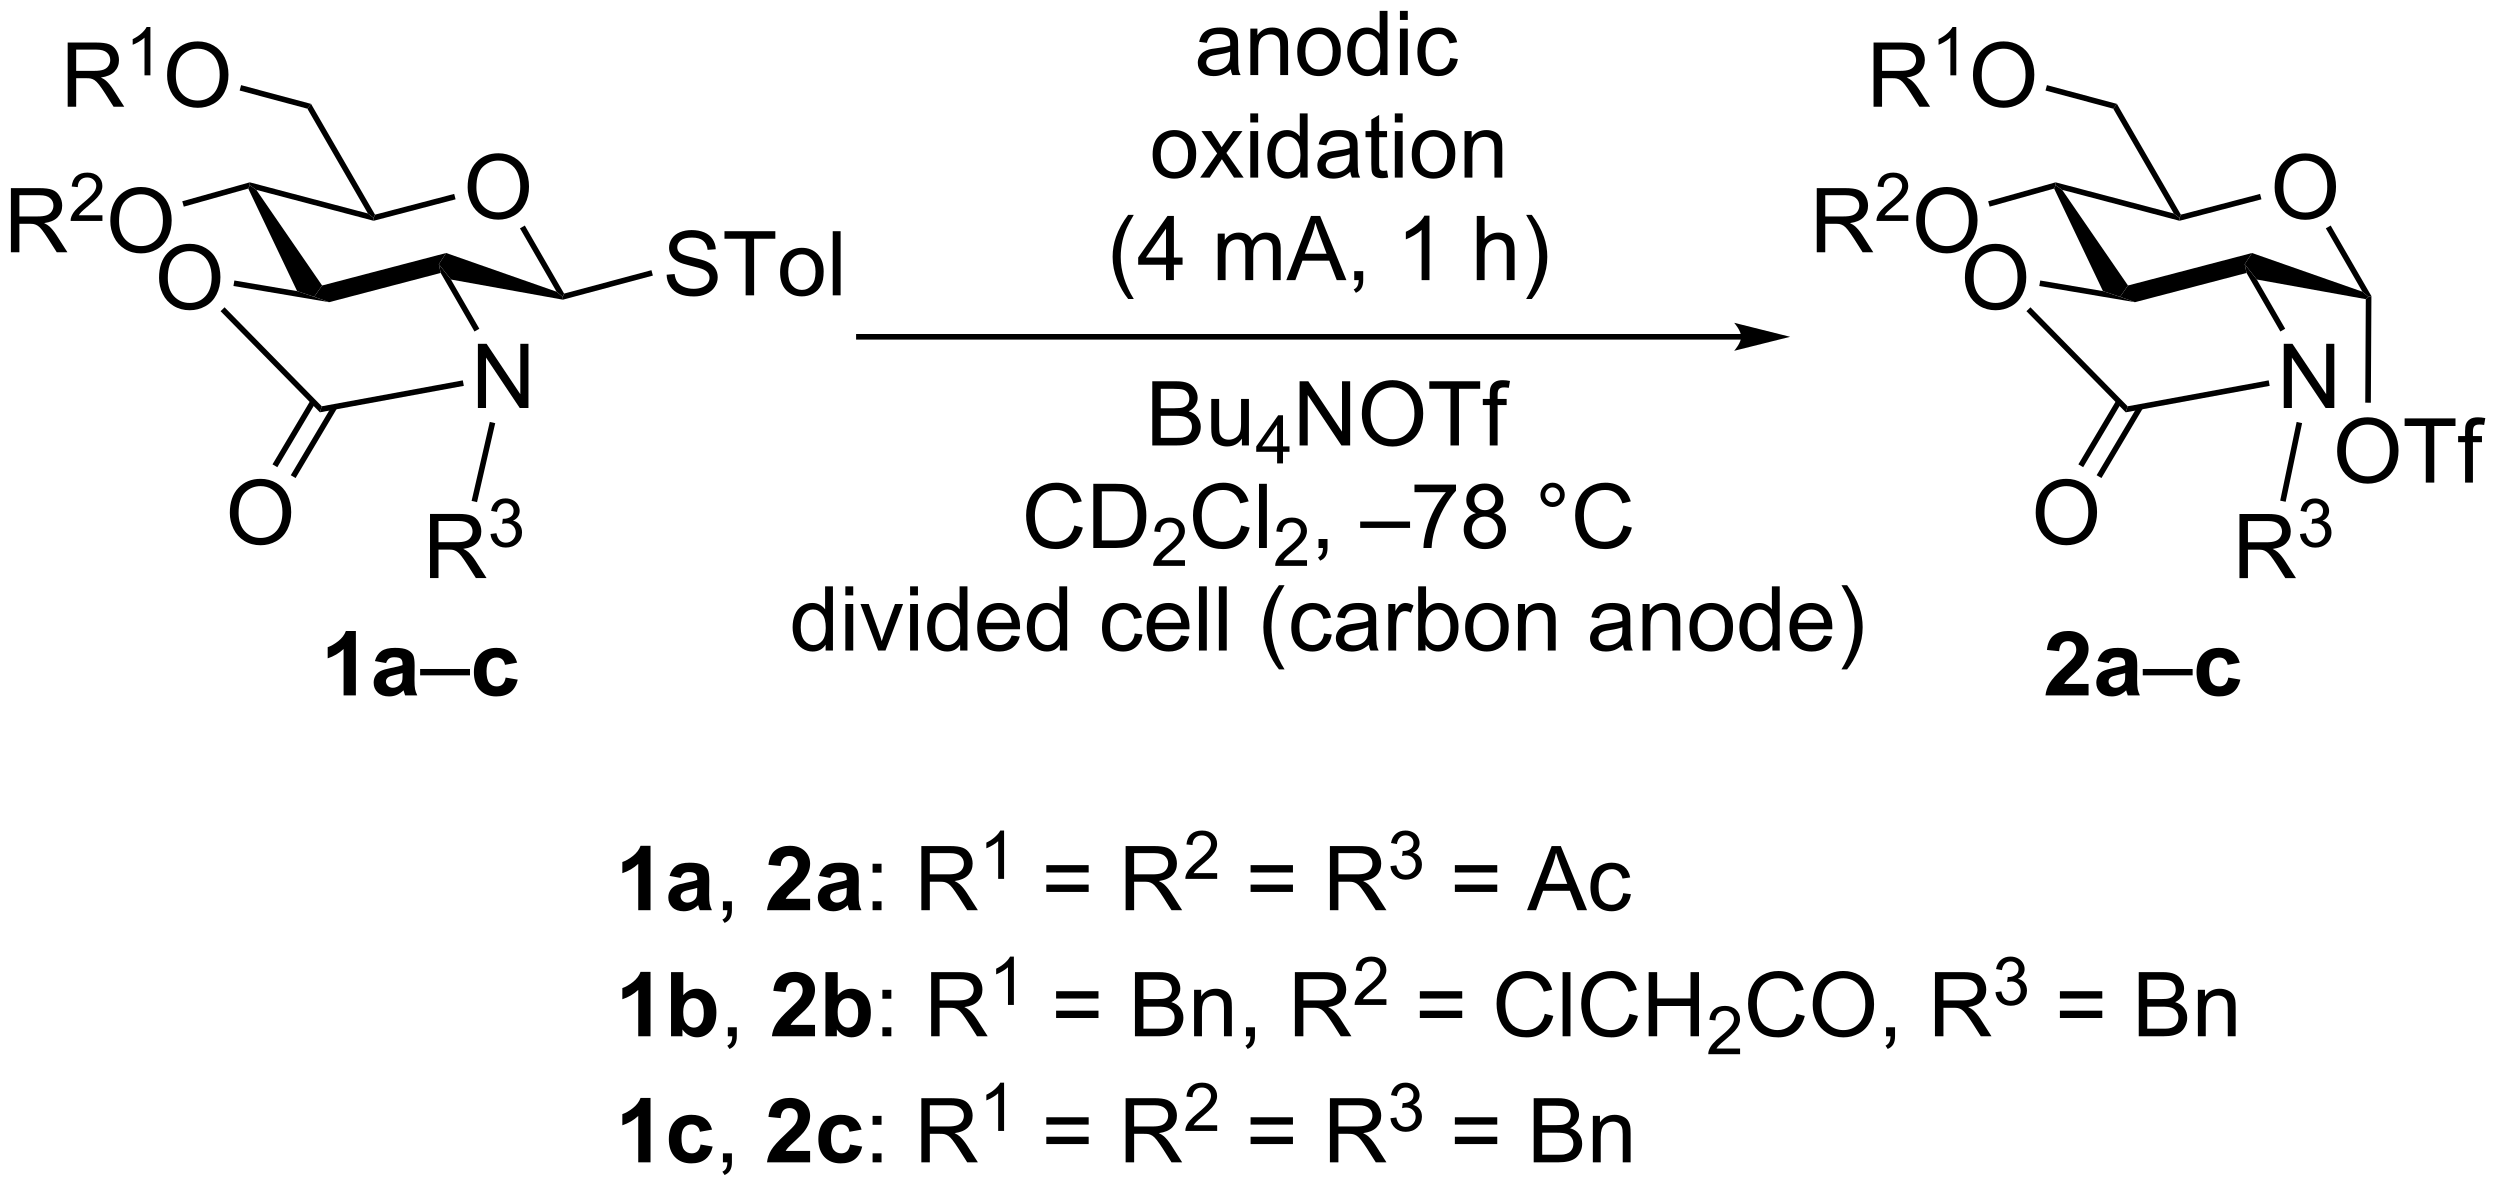 <?xml version="1.0" encoding="UTF-8"?>
<!DOCTYPE svg PUBLIC '-//W3C//DTD SVG 1.0//EN'
          'http://www.w3.org/TR/2001/REC-SVG-20010904/DTD/svg10.dtd'>
<svg stroke-dasharray="none" shape-rendering="auto" xmlns="http://www.w3.org/2000/svg" font-family="'Dialog'" text-rendering="auto" width="612" fill-opacity="1" color-interpolation="auto" color-rendering="auto" preserveAspectRatio="xMidYMid meet" font-size="12px" viewBox="0 0 612 291" fill="black" xmlns:xlink="http://www.w3.org/1999/xlink" stroke="black" image-rendering="auto" stroke-miterlimit="10" stroke-linecap="square" stroke-linejoin="miter" font-style="normal" stroke-width="1" height="291" stroke-dashoffset="0" font-weight="normal" stroke-opacity="1"
><!--Generated by the Batik Graphics2D SVG Generator--><defs id="genericDefs"
  /><g
  ><defs id="defs1"
    ><clipPath clipPathUnits="userSpaceOnUse" id="clipPath1"
      ><path d="M2.221 2.161 L231.366 2.161 L231.366 111.027 L2.221 111.027 L2.221 2.161 Z"
      /></clipPath
      ><clipPath clipPathUnits="userSpaceOnUse" id="clipPath2"
      ><path d="M-0.512 6.487 L-0.512 112.325 L222.261 112.325 L222.261 6.487 Z"
      /></clipPath
    ></defs
    ><g transform="scale(2.667,2.667) translate(-2.221,-2.161) matrix(1.029,0,0,1.029,2.748,-4.511)"
    ><path d="M202.388 23.204 Q202.388 21.777 203.154 20.973 Q203.92 20.166 205.131 20.166 Q205.922 20.166 206.558 20.546 Q207.196 20.923 207.529 21.6 Q207.865 22.277 207.865 23.137 Q207.865 24.009 207.513 24.697 Q207.162 25.384 206.516 25.738 Q205.873 26.093 205.125 26.093 Q204.318 26.093 203.68 25.702 Q203.045 25.309 202.716 24.634 Q202.388 23.957 202.388 23.204 ZM203.17 23.215 Q203.17 24.251 203.724 24.848 Q204.282 25.442 205.123 25.442 Q205.977 25.442 206.529 24.84 Q207.084 24.238 207.084 23.134 Q207.084 22.434 206.847 21.913 Q206.61 21.392 206.154 21.106 Q205.701 20.817 205.133 20.817 Q204.328 20.817 203.748 21.371 Q203.17 21.923 203.17 23.215 Z" stroke="none" clip-path="url(#clipPath2)"
    /></g
    ><g transform="matrix(2.743,0,0,2.743,1.405,-17.794)"
    ><path d="M211.125 32.911 L210.875 32.978 L210.321 32.52 L207.057 26.865 L207.49 26.615 Z" stroke="none" clip-path="url(#clipPath2)"
    /></g
    ><g transform="matrix(2.743,0,0,2.743,1.405,-17.794)"
    ><path d="M201.185 23.792 L201.312 24.276 L194 26.191 L194 25.932 L194.121 25.642 Z" stroke="none" clip-path="url(#clipPath2)"
    /></g
    ><g transform="matrix(2.743,0,0,2.743,1.405,-17.794)"
    ><path d="M193.483 25.538 L194 25.932 L194 26.191 L183.529 23.432 L182.942 23.019 L182.94 22.759 Z" stroke="none" clip-path="url(#clipPath2)"
    /></g
    ><g transform="matrix(2.743,0,0,2.743,1.405,-17.794)"
    ><path d="M194.121 25.642 L194 25.932 L193.483 25.538 L188.085 16.188 L188.414 15.758 Z" stroke="none" clip-path="url(#clipPath2)"
    /></g
    ><g transform="matrix(2.743,0,0,2.743,1.405,-17.794)"
    ><path d="M174.847 31.286 Q174.847 29.859 175.613 29.055 Q176.379 28.247 177.59 28.247 Q178.381 28.247 179.017 28.628 Q179.655 29.005 179.988 29.682 Q180.324 30.359 180.324 31.219 Q180.324 32.091 179.972 32.779 Q179.621 33.466 178.975 33.82 Q178.332 34.175 177.584 34.175 Q176.777 34.175 176.139 33.784 Q175.504 33.391 175.175 32.716 Q174.847 32.039 174.847 31.286 ZM175.629 31.297 Q175.629 32.333 176.183 32.93 Q176.741 33.523 177.582 33.523 Q178.436 33.523 178.988 32.922 Q179.543 32.32 179.543 31.216 Q179.543 30.516 179.306 29.995 Q179.069 29.474 178.613 29.188 Q178.16 28.898 177.592 28.898 Q176.787 28.898 176.207 29.453 Q175.629 30.005 175.629 31.297 Z" stroke="none" clip-path="url(#clipPath2)"
    /></g
    ><g transform="matrix(2.743,0,0,2.743,1.405,-17.794)"
    ><path d="M187.168 32.467 L188.692 32.978 L190.023 33.456 L181.486 32.013 L181.569 31.52 Z" stroke="none" clip-path="url(#clipPath2)"
    /></g
    ><g transform="matrix(2.743,0,0,2.743,1.405,-17.794)"
    ><path d="M203.302 42.898 L203.302 37.171 L204.08 37.171 L207.088 41.666 L207.088 37.171 L207.815 37.171 L207.815 42.898 L207.036 42.898 L204.028 38.398 L204.028 42.898 L203.302 42.898 Z" stroke="none" clip-path="url(#clipPath2)"
    /></g
    ><g transform="matrix(2.743,0,0,2.743,1.405,-17.794)"
    ><path d="M199.981 30.847 L199.817 30.063 L200.897 31.433 L203.432 35.824 L202.999 36.074 Z" stroke="none" clip-path="url(#clipPath2)"
    /></g
    ><g transform="matrix(2.743,0,0,2.743,1.405,-17.794)"
    ><path d="M182.808 23.316 L182.942 23.019 L183.529 23.432 L189.4 31.966 L188.692 32.978 L187.168 32.467 Z" stroke="none" clip-path="url(#clipPath2)"
    /></g
    ><g transform="matrix(2.743,0,0,2.743,1.405,-17.794)"
    ><path d="M210.321 32.52 L210.875 32.978 L210.624 33.186 L200.897 31.433 L199.817 30.063 L200.468 29.066 Z" stroke="none" clip-path="url(#clipPath2)"
    /></g
    ><g transform="matrix(2.743,0,0,2.743,1.405,-17.794)"
    ><path d="M190.023 33.456 L188.692 32.978 L189.4 31.966 L200.468 29.066 L199.817 30.063 L199.981 30.847 Z" stroke="none" clip-path="url(#clipPath2)"
    /></g
    ><g transform="matrix(2.743,0,0,2.743,1.405,-17.794)"
    ><path d="M161.625 29.003 L161.625 23.277 L164.164 23.277 Q164.93 23.277 165.328 23.43 Q165.727 23.584 165.964 23.975 Q166.203 24.365 166.203 24.839 Q166.203 25.449 165.807 25.868 Q165.414 26.285 164.589 26.397 Q164.891 26.543 165.047 26.683 Q165.378 26.988 165.675 27.444 L166.672 29.003 L165.719 29.003 L164.961 27.811 Q164.628 27.295 164.412 27.022 Q164.198 26.748 164.029 26.639 Q163.859 26.529 163.682 26.488 Q163.555 26.459 163.261 26.459 L162.383 26.459 L162.383 29.003 L161.625 29.003 ZM162.383 25.803 L164.011 25.803 Q164.531 25.803 164.823 25.696 Q165.117 25.589 165.268 25.352 Q165.422 25.115 165.422 24.839 Q165.422 24.433 165.125 24.173 Q164.831 23.91 164.195 23.91 L162.383 23.91 L162.383 25.803 Z" stroke="none" clip-path="url(#clipPath2)"
    /></g
    ><g transform="matrix(2.743,0,0,2.743,1.405,-17.794)"
    ><path d="M169.794 25.696 L169.794 26.203 L166.954 26.203 Q166.948 26.012 167.016 25.836 Q167.124 25.547 167.362 25.266 Q167.602 24.985 168.054 24.616 Q168.753 24.041 168.999 23.705 Q169.245 23.369 169.245 23.071 Q169.245 22.758 169.02 22.543 Q168.798 22.326 168.436 22.326 Q168.055 22.326 167.827 22.555 Q167.598 22.784 167.596 23.188 L167.054 23.133 Q167.11 22.526 167.473 22.209 Q167.837 21.891 168.448 21.891 Q169.067 21.891 169.427 22.235 Q169.788 22.576 169.788 23.082 Q169.788 23.34 169.682 23.59 Q169.577 23.838 169.331 24.114 Q169.087 24.389 168.518 24.869 Q168.044 25.268 167.909 25.41 Q167.774 25.553 167.686 25.696 L169.794 25.696 Z" stroke="none" clip-path="url(#clipPath2)"
    /></g
    ><g transform="matrix(2.743,0,0,2.743,1.405,-17.794)"
    ><path d="M170.497 26.214 Q170.497 24.787 171.263 23.983 Q172.029 23.175 173.239 23.175 Q174.031 23.175 174.667 23.555 Q175.304 23.933 175.638 24.61 Q175.974 25.287 175.974 26.147 Q175.974 27.019 175.622 27.706 Q175.271 28.394 174.625 28.748 Q173.982 29.102 173.234 29.102 Q172.427 29.102 171.789 28.712 Q171.154 28.319 170.825 27.644 Q170.497 26.967 170.497 26.214 ZM171.279 26.225 Q171.279 27.261 171.833 27.858 Q172.391 28.451 173.232 28.451 Q174.086 28.451 174.638 27.85 Q175.192 27.248 175.192 26.144 Q175.192 25.444 174.956 24.923 Q174.719 24.402 174.263 24.115 Q173.81 23.826 173.242 23.826 Q172.437 23.826 171.857 24.381 Q171.279 24.933 171.279 26.225 Z" stroke="none" clip-path="url(#clipPath2)"
    /></g
    ><g transform="matrix(2.743,0,0,2.743,1.405,-17.794)"
    ><path d="M182.94 22.759 L182.942 23.019 L182.808 23.316 L177.055 24.931 L176.92 24.449 Z" stroke="none" clip-path="url(#clipPath2)"
    /></g
    ><g transform="matrix(2.743,0,0,2.743,1.405,-17.794)"
    ><path d="M166.693 16.01 L166.693 10.284 L169.232 10.284 Q169.998 10.284 170.396 10.437 Q170.795 10.591 171.032 10.982 Q171.271 11.372 171.271 11.846 Q171.271 12.456 170.875 12.875 Q170.482 13.291 169.657 13.403 Q169.959 13.549 170.115 13.69 Q170.446 13.995 170.743 14.45 L171.74 16.01 L170.787 16.01 L170.029 14.818 Q169.696 14.302 169.48 14.028 Q169.266 13.755 169.097 13.646 Q168.928 13.536 168.75 13.495 Q168.623 13.466 168.329 13.466 L167.451 13.466 L167.451 16.01 L166.693 16.01 ZM167.451 12.81 L169.079 12.81 Q169.6 12.81 169.891 12.703 Q170.185 12.596 170.336 12.359 Q170.49 12.122 170.49 11.846 Q170.49 11.44 170.193 11.18 Q169.899 10.916 169.263 10.916 L167.451 10.916 L167.451 12.81 Z" stroke="none" clip-path="url(#clipPath2)"
    /></g
    ><g transform="matrix(2.743,0,0,2.743,1.405,-17.794)"
    ><path d="M174.077 13.21 L173.549 13.21 L173.549 9.849 Q173.358 10.031 173.049 10.212 Q172.741 10.394 172.495 10.486 L172.495 9.976 Q172.936 9.767 173.266 9.472 Q173.598 9.175 173.737 8.898 L174.077 8.898 L174.077 13.21 Z" stroke="none" clip-path="url(#clipPath2)"
    /></g
    ><g transform="matrix(2.743,0,0,2.743,1.405,-17.794)"
    ><path d="M175.565 13.221 Q175.565 11.794 176.331 10.989 Q177.097 10.182 178.308 10.182 Q179.099 10.182 179.735 10.562 Q180.373 10.94 180.706 11.617 Q181.042 12.294 181.042 13.153 Q181.042 14.026 180.69 14.713 Q180.339 15.401 179.693 15.755 Q179.05 16.109 178.302 16.109 Q177.495 16.109 176.857 15.719 Q176.222 15.325 175.893 14.651 Q175.565 13.974 175.565 13.221 ZM176.347 13.232 Q176.347 14.268 176.901 14.864 Q177.459 15.458 178.3 15.458 Q179.154 15.458 179.706 14.857 Q180.261 14.255 180.261 13.151 Q180.261 12.45 180.024 11.93 Q179.787 11.409 179.331 11.122 Q178.878 10.833 178.31 10.833 Q177.505 10.833 176.925 11.388 Q176.347 11.94 176.347 13.232 Z" stroke="none" clip-path="url(#clipPath2)"
    /></g
    ><g transform="matrix(2.743,0,0,2.743,1.405,-17.794)"
    ><path d="M188.414 15.758 L188.085 16.188 L182.04 14.568 L182.169 14.085 Z" stroke="none" clip-path="url(#clipPath2)"
    /></g
    ><g transform="matrix(2.743,0,0,2.743,1.405,-17.794)"
    ><path d="M180.338 34.261 L180.695 33.911 L189.37 42.745 L189.2 43.285 Z" stroke="none" clip-path="url(#clipPath2)"
    /></g
    ><g transform="matrix(2.743,0,0,2.743,1.405,-17.794)"
    ><path d="M189.2 43.285 L189.37 42.745 L201.957 40.432 L202.047 40.924 Z" stroke="none" clip-path="url(#clipPath2)"
    /></g
    ><g transform="matrix(2.743,0,0,2.743,1.405,-17.794)"
    ><path d="M181.164 52.26 Q181.164 50.833 181.93 50.029 Q182.696 49.221 183.906 49.221 Q184.698 49.221 185.334 49.602 Q185.972 49.979 186.305 50.656 Q186.641 51.333 186.641 52.193 Q186.641 53.065 186.289 53.753 Q185.938 54.44 185.292 54.794 Q184.649 55.148 183.901 55.148 Q183.094 55.148 182.456 54.758 Q181.821 54.365 181.492 53.69 Q181.164 53.013 181.164 52.26 ZM181.946 52.271 Q181.946 53.307 182.5 53.904 Q183.058 54.497 183.899 54.497 Q184.753 54.497 185.305 53.896 Q185.86 53.294 185.86 52.19 Q185.86 51.49 185.623 50.969 Q185.386 50.448 184.93 50.161 Q184.477 49.872 183.909 49.872 Q183.104 49.872 182.524 50.427 Q181.946 50.979 181.946 52.271 Z" stroke="none" clip-path="url(#clipPath2)"
    /></g
    ><g transform="matrix(2.743,0,0,2.743,1.405,-17.794)"
    ><path d="M188.383 42.187 L184.971 47.928 L185.401 48.183 L188.813 42.442 ZM190.309 42.659 L186.602 48.897 L187.032 49.152 L190.739 42.915 Z" stroke="none" clip-path="url(#clipPath2)"
    /></g
    ><g transform="matrix(2.743,0,0,2.743,1.405,-17.794)"
    ><path d="M208.067 46.766 Q208.067 45.339 208.833 44.534 Q209.599 43.727 210.81 43.727 Q211.601 43.727 212.237 44.107 Q212.875 44.484 213.208 45.161 Q213.544 45.839 213.544 46.698 Q213.544 47.57 213.192 48.258 Q212.841 48.945 212.195 49.3 Q211.552 49.654 210.804 49.654 Q209.997 49.654 209.359 49.263 Q208.724 48.87 208.396 48.195 Q208.067 47.518 208.067 46.766 ZM208.849 46.776 Q208.849 47.812 209.404 48.409 Q209.961 49.003 210.802 49.003 Q211.656 49.003 212.208 48.401 Q212.763 47.8 212.763 46.695 Q212.763 45.995 212.526 45.474 Q212.289 44.953 211.833 44.667 Q211.38 44.378 210.812 44.378 Q210.008 44.378 209.427 44.932 Q208.849 45.484 208.849 46.776 ZM215.978 49.555 L215.978 44.503 L214.09 44.503 L214.09 43.828 L218.629 43.828 L218.629 44.503 L216.736 44.503 L216.736 49.555 L215.978 49.555 ZM219.484 49.555 L219.484 45.953 L218.864 45.953 L218.864 45.406 L219.484 45.406 L219.484 44.964 Q219.484 44.547 219.56 44.344 Q219.661 44.07 219.917 43.901 Q220.172 43.729 220.633 43.729 Q220.929 43.729 221.289 43.8 L221.185 44.414 Q220.966 44.375 220.771 44.375 Q220.45 44.375 220.317 44.513 Q220.185 44.648 220.185 45.023 L220.185 45.406 L220.992 45.406 L220.992 45.953 L220.185 45.953 L220.185 49.555 L219.484 49.555 Z" stroke="none" clip-path="url(#clipPath2)"
    /></g
    ><g transform="matrix(2.743,0,0,2.743,1.405,-17.794)"
    ><path d="M199.349 58.084 L199.349 52.358 L201.888 52.358 Q202.654 52.358 203.052 52.511 Q203.451 52.665 203.688 53.056 Q203.927 53.446 203.927 53.92 Q203.927 54.53 203.531 54.949 Q203.138 55.366 202.313 55.478 Q202.615 55.623 202.771 55.764 Q203.102 56.069 203.399 56.525 L204.396 58.084 L203.443 58.084 L202.685 56.892 Q202.352 56.376 202.136 56.103 Q201.922 55.829 201.753 55.72 Q201.583 55.61 201.406 55.569 Q201.279 55.54 200.984 55.54 L200.107 55.54 L200.107 58.084 L199.349 58.084 ZM200.107 54.884 L201.734 54.884 Q202.255 54.884 202.547 54.777 Q202.841 54.67 202.992 54.433 Q203.146 54.196 203.146 53.92 Q203.146 53.514 202.849 53.254 Q202.555 52.991 201.919 52.991 L200.107 52.991 L200.107 54.884 Z" stroke="none" clip-path="url(#clipPath2)"
    /></g
    ><g transform="matrix(2.743,0,0,2.743,1.405,-17.794)"
    ><path d="M204.748 54.15 L205.275 54.079 Q205.367 54.529 205.584 54.726 Q205.803 54.923 206.117 54.923 Q206.488 54.923 206.744 54.665 Q207.002 54.407 207.002 54.027 Q207.002 53.663 206.764 53.429 Q206.528 53.193 206.16 53.193 Q206.012 53.193 205.789 53.251 L205.848 52.788 Q205.9 52.794 205.932 52.794 Q206.27 52.794 206.539 52.618 Q206.809 52.443 206.809 52.075 Q206.809 51.786 206.611 51.597 Q206.416 51.406 206.106 51.406 Q205.797 51.406 205.592 51.599 Q205.387 51.792 205.328 52.179 L204.801 52.085 Q204.899 51.554 205.24 51.263 Q205.584 50.972 206.094 50.972 Q206.445 50.972 206.74 51.122 Q207.037 51.273 207.194 51.534 Q207.35 51.794 207.35 52.087 Q207.35 52.366 207.199 52.595 Q207.051 52.824 206.758 52.958 Q207.139 53.046 207.35 53.324 Q207.561 53.599 207.561 54.015 Q207.561 54.577 207.15 54.97 Q206.74 55.361 206.113 55.361 Q205.549 55.361 205.174 55.025 Q204.801 54.687 204.748 54.15 Z" stroke="none" clip-path="url(#clipPath2)"
    /></g
    ><g transform="matrix(2.743,0,0,2.743,1.405,-17.794)"
    ><path d="M204.451 44.146 L204.94 44.249 L203.473 51.269 L202.984 51.167 Z" stroke="none" clip-path="url(#clipPath2)"
    /></g
    ><g transform="matrix(2.743,0,0,2.743,1.405,-17.794)"
    ><path d="M210.624 33.186 L210.875 32.978 L211.125 32.911 L211.076 42.428 L210.576 42.425 Z" stroke="none" clip-path="url(#clipPath2)"
    /></g
    ><g transform="matrix(2.743,0,0,2.743,1.405,-17.794)"
    ><path d="M41.223 23.204 Q41.223 21.777 41.989 20.973 Q42.755 20.166 43.965 20.166 Q44.757 20.166 45.393 20.546 Q46.031 20.923 46.364 21.6 Q46.7 22.277 46.7 23.137 Q46.7 24.009 46.348 24.697 Q45.997 25.384 45.351 25.738 Q44.708 26.093 43.96 26.093 Q43.153 26.093 42.515 25.702 Q41.88 25.309 41.551 24.634 Q41.223 23.957 41.223 23.204 ZM42.005 23.215 Q42.005 24.251 42.559 24.848 Q43.117 25.442 43.958 25.442 Q44.812 25.442 45.364 24.84 Q45.919 24.238 45.919 23.134 Q45.919 22.434 45.682 21.913 Q45.445 21.392 44.989 21.106 Q44.536 20.817 43.968 20.817 Q43.163 20.817 42.583 21.371 Q42.005 21.923 42.005 23.215 Z" stroke="none" clip-path="url(#clipPath2)"
    /></g
    ><g transform="matrix(2.743,0,0,2.743,1.405,-17.794)"
    ><path d="M49.83 32.687 L49.709 32.978 L49.156 32.52 L45.892 26.865 L46.325 26.615 Z" stroke="none" clip-path="url(#clipPath2)"
    /></g
    ><g transform="matrix(2.743,0,0,2.743,1.405,-17.794)"
    ><path d="M40.02 23.792 L40.147 24.276 L32.834 26.191 L32.835 25.932 L32.956 25.642 Z" stroke="none" clip-path="url(#clipPath2)"
    /></g
    ><g transform="matrix(2.743,0,0,2.743,1.405,-17.794)"
    ><path d="M32.318 25.538 L32.835 25.932 L32.834 26.191 L22.364 23.432 L21.777 23.019 L21.775 22.759 Z" stroke="none" clip-path="url(#clipPath2)"
    /></g
    ><g transform="matrix(2.743,0,0,2.743,1.405,-17.794)"
    ><path d="M32.956 25.642 L32.835 25.932 L32.318 25.538 L26.92 16.188 L27.249 15.758 Z" stroke="none" clip-path="url(#clipPath2)"
    /></g
    ><g transform="matrix(2.743,0,0,2.743,1.405,-17.794)"
    ><path d="M13.682 31.286 Q13.682 29.859 14.448 29.055 Q15.214 28.247 16.424 28.247 Q17.216 28.247 17.852 28.628 Q18.49 29.005 18.823 29.682 Q19.159 30.359 19.159 31.219 Q19.159 32.091 18.807 32.779 Q18.456 33.466 17.81 33.82 Q17.167 34.175 16.419 34.175 Q15.612 34.175 14.974 33.784 Q14.339 33.391 14.01 32.716 Q13.682 32.039 13.682 31.286 ZM14.464 31.297 Q14.464 32.333 15.018 32.93 Q15.576 33.523 16.417 33.523 Q17.271 33.523 17.823 32.922 Q18.378 32.32 18.378 31.216 Q18.378 30.516 18.141 29.995 Q17.904 29.474 17.448 29.188 Q16.995 28.898 16.427 28.898 Q15.622 28.898 15.042 29.453 Q14.464 30.005 14.464 31.297 Z" stroke="none" clip-path="url(#clipPath2)"
    /></g
    ><g transform="matrix(2.743,0,0,2.743,1.405,-17.794)"
    ><path d="M26.003 32.467 L27.527 32.978 L28.858 33.456 L20.321 32.013 L20.404 31.52 Z" stroke="none" clip-path="url(#clipPath2)"
    /></g
    ><g transform="matrix(2.743,0,0,2.743,1.405,-17.794)"
    ><path d="M42.137 42.898 L42.137 37.171 L42.915 37.171 L45.923 41.666 L45.923 37.171 L46.65 37.171 L46.65 42.898 L45.871 42.898 L42.863 38.398 L42.863 42.898 L42.137 42.898 Z" stroke="none" clip-path="url(#clipPath2)"
    /></g
    ><g transform="matrix(2.743,0,0,2.743,1.405,-17.794)"
    ><path d="M38.816 30.847 L38.652 30.063 L39.732 31.433 L42.267 35.824 L41.834 36.074 Z" stroke="none" clip-path="url(#clipPath2)"
    /></g
    ><g transform="matrix(2.743,0,0,2.743,1.405,-17.794)"
    ><path d="M21.643 23.316 L21.777 23.019 L22.364 23.432 L28.235 31.966 L27.527 32.978 L26.003 32.467 Z" stroke="none" clip-path="url(#clipPath2)"
    /></g
    ><g transform="matrix(2.743,0,0,2.743,1.405,-17.794)"
    ><path d="M49.156 32.52 L49.709 32.978 L49.722 33.233 L39.732 31.433 L38.652 30.063 L39.303 29.066 Z" stroke="none" clip-path="url(#clipPath2)"
    /></g
    ><g transform="matrix(2.743,0,0,2.743,1.405,-17.794)"
    ><path d="M28.858 33.456 L27.527 32.978 L28.235 31.966 L39.303 29.066 L38.652 30.063 L38.816 30.847 Z" stroke="none" clip-path="url(#clipPath2)"
    /></g
    ><g transform="matrix(2.743,0,0,2.743,1.405,-17.794)"
    ><path d="M0.46 29.003 L0.46 23.277 L2.999 23.277 Q3.765 23.277 4.163 23.43 Q4.562 23.584 4.799 23.975 Q5.038 24.365 5.038 24.839 Q5.038 25.449 4.642 25.868 Q4.249 26.285 3.424 26.397 Q3.726 26.543 3.882 26.683 Q4.213 26.988 4.51 27.444 L5.507 29.003 L4.554 29.003 L3.796 27.811 Q3.463 27.295 3.247 27.022 Q3.033 26.748 2.864 26.639 Q2.694 26.529 2.517 26.488 Q2.39 26.459 2.095 26.459 L1.218 26.459 L1.218 29.003 L0.46 29.003 ZM1.218 25.803 L2.845 25.803 Q3.366 25.803 3.658 25.696 Q3.952 25.589 4.103 25.352 Q4.257 25.115 4.257 24.839 Q4.257 24.433 3.96 24.173 Q3.666 23.91 3.03 23.91 L1.218 23.91 L1.218 25.803 Z" stroke="none" clip-path="url(#clipPath2)"
    /></g
    ><g transform="matrix(2.743,0,0,2.743,1.405,-17.794)"
    ><path d="M8.629 25.696 L8.629 26.203 L5.789 26.203 Q5.783 26.012 5.851 25.836 Q5.959 25.547 6.197 25.266 Q6.437 24.985 6.888 24.616 Q7.588 24.041 7.834 23.705 Q8.08 23.369 8.08 23.071 Q8.08 22.758 7.855 22.543 Q7.633 22.326 7.271 22.326 Q6.89 22.326 6.662 22.555 Q6.433 22.784 6.431 23.188 L5.888 23.133 Q5.945 22.526 6.308 22.209 Q6.672 21.891 7.283 21.891 Q7.902 21.891 8.261 22.235 Q8.623 22.576 8.623 23.082 Q8.623 23.34 8.517 23.59 Q8.412 23.838 8.166 24.114 Q7.922 24.389 7.353 24.869 Q6.879 25.268 6.744 25.41 Q6.609 25.553 6.521 25.696 L8.629 25.696 Z" stroke="none" clip-path="url(#clipPath2)"
    /></g
    ><g transform="matrix(2.743,0,0,2.743,1.405,-17.794)"
    ><path d="M9.332 26.214 Q9.332 24.787 10.098 23.983 Q10.863 23.175 12.074 23.175 Q12.866 23.175 13.501 23.555 Q14.139 23.933 14.473 24.61 Q14.809 25.287 14.809 26.147 Q14.809 27.019 14.457 27.706 Q14.106 28.394 13.46 28.748 Q12.816 29.102 12.069 29.102 Q11.262 29.102 10.624 28.712 Q9.988 28.319 9.66 27.644 Q9.332 26.967 9.332 26.214 ZM10.113 26.225 Q10.113 27.261 10.668 27.858 Q11.225 28.451 12.066 28.451 Q12.921 28.451 13.473 27.85 Q14.027 27.248 14.027 26.144 Q14.027 25.444 13.79 24.923 Q13.553 24.402 13.098 24.115 Q12.645 23.826 12.077 23.826 Q11.272 23.826 10.691 24.381 Q10.113 24.933 10.113 26.225 Z" stroke="none" clip-path="url(#clipPath2)"
    /></g
    ><g transform="matrix(2.743,0,0,2.743,1.405,-17.794)"
    ><path d="M21.775 22.759 L21.777 23.019 L21.643 23.316 L15.89 24.931 L15.755 24.449 Z" stroke="none" clip-path="url(#clipPath2)"
    /></g
    ><g transform="matrix(2.743,0,0,2.743,1.405,-17.794)"
    ><path d="M5.528 16.01 L5.528 10.284 L8.067 10.284 Q8.833 10.284 9.231 10.437 Q9.63 10.591 9.867 10.982 Q10.106 11.372 10.106 11.846 Q10.106 12.456 9.71 12.875 Q9.317 13.291 8.492 13.403 Q8.794 13.549 8.95 13.69 Q9.281 13.995 9.578 14.45 L10.575 16.01 L9.622 16.01 L8.864 14.818 Q8.531 14.302 8.315 14.028 Q8.101 13.755 7.932 13.646 Q7.763 13.536 7.585 13.495 Q7.458 13.466 7.163 13.466 L6.286 13.466 L6.286 16.01 L5.528 16.01 ZM6.286 12.81 L7.913 12.81 Q8.434 12.81 8.726 12.703 Q9.02 12.596 9.171 12.359 Q9.325 12.122 9.325 11.846 Q9.325 11.44 9.028 11.18 Q8.734 10.916 8.098 10.916 L6.286 10.916 L6.286 12.81 Z" stroke="none" clip-path="url(#clipPath2)"
    /></g
    ><g transform="matrix(2.743,0,0,2.743,1.405,-17.794)"
    ><path d="M12.912 13.21 L12.384 13.21 L12.384 9.849 Q12.193 10.031 11.884 10.212 Q11.576 10.394 11.33 10.486 L11.33 9.976 Q11.771 9.767 12.101 9.472 Q12.433 9.175 12.572 8.898 L12.912 8.898 L12.912 13.21 Z" stroke="none" clip-path="url(#clipPath2)"
    /></g
    ><g transform="matrix(2.743,0,0,2.743,1.405,-17.794)"
    ><path d="M14.4 13.221 Q14.4 11.794 15.166 10.989 Q15.931 10.182 17.142 10.182 Q17.934 10.182 18.57 10.562 Q19.207 10.94 19.541 11.617 Q19.877 12.294 19.877 13.153 Q19.877 14.026 19.525 14.713 Q19.174 15.401 18.528 15.755 Q17.885 16.109 17.137 16.109 Q16.33 16.109 15.692 15.719 Q15.056 15.325 14.728 14.651 Q14.4 13.974 14.4 13.221 ZM15.181 13.232 Q15.181 14.268 15.736 14.864 Q16.293 15.458 17.135 15.458 Q17.989 15.458 18.541 14.857 Q19.096 14.255 19.096 13.151 Q19.096 12.45 18.859 11.93 Q18.622 11.409 18.166 11.122 Q17.713 10.833 17.145 10.833 Q16.34 10.833 15.76 11.388 Q15.181 11.94 15.181 13.232 Z" stroke="none" clip-path="url(#clipPath2)"
    /></g
    ><g transform="matrix(2.743,0,0,2.743,1.405,-17.794)"
    ><path d="M27.249 15.758 L26.92 16.188 L20.875 14.568 L21.004 14.085 Z" stroke="none" clip-path="url(#clipPath2)"
    /></g
    ><g transform="matrix(2.743,0,0,2.743,1.405,-17.794)"
    ><path d="M19.173 34.261 L19.53 33.911 L28.206 42.745 L28.035 43.285 Z" stroke="none" clip-path="url(#clipPath2)"
    /></g
    ><g transform="matrix(2.743,0,0,2.743,1.405,-17.794)"
    ><path d="M28.035 43.285 L28.206 42.745 L40.791 40.432 L40.882 40.924 Z" stroke="none" clip-path="url(#clipPath2)"
    /></g
    ><g transform="matrix(2.743,0,0,2.743,1.405,-17.794)"
    ><path d="M19.999 52.26 Q19.999 50.833 20.765 50.029 Q21.53 49.221 22.741 49.221 Q23.533 49.221 24.169 49.602 Q24.806 49.979 25.14 50.656 Q25.476 51.333 25.476 52.193 Q25.476 53.065 25.124 53.753 Q24.773 54.44 24.127 54.794 Q23.484 55.148 22.736 55.148 Q21.929 55.148 21.291 54.758 Q20.655 54.365 20.327 53.69 Q19.999 53.013 19.999 52.26 ZM20.78 52.271 Q20.78 53.307 21.335 53.904 Q21.892 54.497 22.734 54.497 Q23.588 54.497 24.14 53.896 Q24.695 53.294 24.695 52.19 Q24.695 51.49 24.458 50.969 Q24.221 50.448 23.765 50.161 Q23.312 49.872 22.744 49.872 Q21.939 49.872 21.359 50.427 Q20.78 50.979 20.78 52.271 Z" stroke="none" clip-path="url(#clipPath2)"
    /></g
    ><g transform="matrix(2.743,0,0,2.743,1.405,-17.794)"
    ><path d="M27.218 42.187 L23.806 47.928 L24.236 48.183 L27.648 42.442 ZM29.144 42.659 L25.437 48.897 L25.867 49.152 L29.574 42.915 Z" stroke="none" clip-path="url(#clipPath2)"
    /></g
    ><g transform="matrix(2.743,0,0,2.743,1.405,-17.794)"
    ><path d="M58.98 31.004 L59.696 30.942 Q59.745 31.371 59.93 31.647 Q60.117 31.923 60.508 32.093 Q60.899 32.262 61.386 32.262 Q61.821 32.262 62.151 32.134 Q62.485 32.004 62.646 31.78 Q62.808 31.556 62.808 31.291 Q62.808 31.02 62.651 30.819 Q62.495 30.619 62.136 30.481 Q61.907 30.392 61.117 30.202 Q60.328 30.012 60.011 29.845 Q59.602 29.629 59.399 29.311 Q59.198 28.994 59.198 28.598 Q59.198 28.166 59.443 27.788 Q59.69 27.41 60.162 27.215 Q60.636 27.02 61.214 27.02 Q61.852 27.02 62.336 27.225 Q62.823 27.431 63.084 27.83 Q63.347 28.228 63.367 28.731 L62.641 28.785 Q62.581 28.244 62.242 27.968 Q61.907 27.689 61.245 27.689 Q60.558 27.689 60.242 27.942 Q59.93 28.192 59.93 28.548 Q59.93 28.856 60.151 29.056 Q60.37 29.254 61.295 29.465 Q62.219 29.673 62.563 29.83 Q63.063 30.059 63.3 30.413 Q63.539 30.767 63.539 31.228 Q63.539 31.684 63.276 32.09 Q63.016 32.494 62.524 32.72 Q62.034 32.944 61.422 32.944 Q60.644 32.944 60.117 32.718 Q59.594 32.488 59.295 32.035 Q58.995 31.58 58.98 31.004 ZM66.032 32.845 L66.032 27.793 L64.144 27.793 L64.144 27.119 L68.683 27.119 L68.683 27.793 L66.789 27.793 L66.789 32.845 L66.032 32.845 ZM69.108 30.77 Q69.108 29.619 69.749 29.064 Q70.285 28.603 71.054 28.603 Q71.91 28.603 72.452 29.163 Q72.996 29.723 72.996 30.712 Q72.996 31.512 72.754 31.973 Q72.515 32.431 72.056 32.686 Q71.598 32.939 71.054 32.939 Q70.184 32.939 69.645 32.382 Q69.108 31.822 69.108 30.77 ZM69.832 30.77 Q69.832 31.567 70.179 31.965 Q70.528 32.361 71.054 32.361 Q71.577 32.361 71.924 31.962 Q72.272 31.564 72.272 30.746 Q72.272 29.978 71.924 29.582 Q71.575 29.184 71.054 29.184 Q70.528 29.184 70.179 29.58 Q69.832 29.973 69.832 30.77 ZM73.805 32.845 L73.805 27.119 L74.508 27.119 L74.508 32.845 L73.805 32.845 Z" stroke="none" clip-path="url(#clipPath2)"
    /></g
    ><g transform="matrix(2.743,0,0,2.743,1.405,-17.794)"
    ><path d="M37.864 58.079 L37.864 52.352 L40.403 52.352 Q41.169 52.352 41.567 52.506 Q41.966 52.659 42.203 53.05 Q42.442 53.441 42.442 53.914 Q42.442 54.524 42.046 54.943 Q41.653 55.36 40.828 55.472 Q41.13 55.618 41.286 55.758 Q41.617 56.063 41.914 56.519 L42.911 58.079 L41.958 58.079 L41.2 56.886 Q40.867 56.37 40.651 56.097 Q40.437 55.823 40.268 55.714 Q40.099 55.605 39.921 55.563 Q39.794 55.534 39.499 55.534 L38.622 55.534 L38.622 58.079 L37.864 58.079 ZM38.622 54.878 L40.249 54.878 Q40.77 54.878 41.062 54.771 Q41.356 54.664 41.507 54.428 Q41.661 54.191 41.661 53.914 Q41.661 53.508 41.364 53.248 Q41.07 52.985 40.434 52.985 L38.622 52.985 L38.622 54.878 Z" stroke="none" clip-path="url(#clipPath2)"
    /></g
    ><g transform="matrix(2.743,0,0,2.743,1.405,-17.794)"
    ><path d="M43.263 54.144 L43.791 54.074 Q43.882 54.523 44.099 54.72 Q44.318 54.917 44.632 54.917 Q45.004 54.917 45.259 54.66 Q45.517 54.402 45.517 54.021 Q45.517 53.657 45.279 53.423 Q45.042 53.187 44.675 53.187 Q44.527 53.187 44.304 53.245 L44.363 52.782 Q44.416 52.788 44.447 52.788 Q44.785 52.788 45.054 52.613 Q45.324 52.437 45.324 52.07 Q45.324 51.781 45.127 51.591 Q44.931 51.4 44.621 51.4 Q44.312 51.4 44.107 51.593 Q43.902 51.786 43.843 52.173 L43.316 52.079 Q43.414 51.548 43.755 51.257 Q44.099 50.966 44.609 50.966 Q44.961 50.966 45.255 51.117 Q45.552 51.267 45.709 51.529 Q45.865 51.788 45.865 52.081 Q45.865 52.361 45.714 52.589 Q45.566 52.818 45.273 52.952 Q45.654 53.04 45.865 53.318 Q46.076 53.593 46.076 54.009 Q46.076 54.572 45.666 54.964 Q45.255 55.355 44.629 55.355 Q44.064 55.355 43.689 55.019 Q43.316 54.681 43.263 54.144 Z" stroke="none" clip-path="url(#clipPath2)"
    /></g
    ><g transform="matrix(2.743,0,0,2.743,1.405,-17.794)"
    ><path d="M43.198 44.142 L43.685 44.254 L42.062 51.302 L41.575 51.19 Z" stroke="none" clip-path="url(#clipPath2)"
    /></g
    ><g transform="matrix(2.743,0,0,2.743,1.405,-17.794)"
    ><path d="M49.722 33.233 L49.709 32.978 L49.83 32.687 L57.624 30.598 L57.754 31.081 Z" stroke="none" clip-path="url(#clipPath2)"
    /></g
    ><g transform="matrix(2.743,0,0,2.743,1.405,-17.794)"
    ><path d="M154.877 36.295 L76.14 36.295 L75.89 36.295 L75.89 36.795 L76.14 36.795 L154.877 36.795 L155.127 36.795 L155.127 36.295 L154.877 36.295 ZM159.252 36.545 L154.252 35.295 C154.252 35.295 154.877 35.998 154.877 36.545 C154.877 37.092 154.252 37.795 154.252 37.795 Z" stroke="none" clip-path="url(#clipPath2)"
    /></g
    ><g transform="matrix(2.743,0,0,2.743,1.405,-17.794)"
    ><path d="M109.331 12.673 Q108.94 13.006 108.578 13.144 Q108.219 13.28 107.804 13.28 Q107.12 13.28 106.752 12.946 Q106.385 12.61 106.385 12.092 Q106.385 11.787 106.523 11.535 Q106.664 11.282 106.888 11.131 Q107.112 10.977 107.393 10.899 Q107.601 10.845 108.018 10.795 Q108.87 10.694 109.273 10.553 Q109.276 10.407 109.276 10.368 Q109.276 9.938 109.078 9.764 Q108.807 9.524 108.276 9.524 Q107.781 9.524 107.544 9.699 Q107.307 9.873 107.195 10.313 L106.508 10.22 Q106.601 9.78 106.815 9.509 Q107.031 9.235 107.437 9.089 Q107.844 8.944 108.377 8.944 Q108.909 8.944 109.239 9.069 Q109.573 9.194 109.729 9.384 Q109.885 9.571 109.948 9.86 Q109.984 10.04 109.984 10.509 L109.984 11.446 Q109.984 12.428 110.028 12.688 Q110.073 12.946 110.206 13.186 L109.471 13.186 Q109.362 12.967 109.331 12.673 ZM109.273 11.102 Q108.89 11.259 108.125 11.368 Q107.69 11.431 107.51 11.509 Q107.331 11.587 107.231 11.738 Q107.135 11.889 107.135 12.071 Q107.135 12.352 107.349 12.54 Q107.562 12.727 107.971 12.727 Q108.377 12.727 108.692 12.55 Q109.01 12.373 109.159 12.063 Q109.273 11.826 109.273 11.36 L109.273 11.102 ZM111.074 13.186 L111.074 9.037 L111.707 9.037 L111.707 9.626 Q112.162 8.944 113.027 8.944 Q113.402 8.944 113.715 9.079 Q114.03 9.212 114.186 9.431 Q114.342 9.649 114.405 9.951 Q114.444 10.147 114.444 10.634 L114.444 13.186 L113.741 13.186 L113.741 10.662 Q113.741 10.233 113.657 10.019 Q113.577 9.806 113.368 9.681 Q113.16 9.553 112.879 9.553 Q112.428 9.553 112.103 9.839 Q111.777 10.123 111.777 10.92 L111.777 13.186 L111.074 13.186 ZM115.26 11.11 Q115.26 9.959 115.901 9.405 Q116.437 8.944 117.206 8.944 Q118.062 8.944 118.604 9.504 Q119.148 10.063 119.148 11.053 Q119.148 11.852 118.906 12.313 Q118.666 12.772 118.208 13.027 Q117.75 13.28 117.206 13.28 Q116.336 13.28 115.797 12.722 Q115.26 12.162 115.26 11.11 ZM115.984 11.11 Q115.984 11.907 116.331 12.306 Q116.679 12.701 117.206 12.701 Q117.729 12.701 118.075 12.303 Q118.424 11.905 118.424 11.087 Q118.424 10.319 118.075 9.923 Q117.726 9.524 117.206 9.524 Q116.679 9.524 116.331 9.92 Q115.984 10.313 115.984 11.11 ZM122.662 13.186 L122.662 12.662 Q122.269 13.28 121.504 13.28 Q121.006 13.28 120.59 13.006 Q120.175 12.733 119.946 12.243 Q119.717 11.751 119.717 11.116 Q119.717 10.493 119.923 9.988 Q120.131 9.483 120.545 9.214 Q120.959 8.944 121.472 8.944 Q121.847 8.944 122.139 9.102 Q122.433 9.259 122.616 9.514 L122.616 7.459 L123.316 7.459 L123.316 13.186 L122.662 13.186 ZM120.441 11.116 Q120.441 11.912 120.777 12.308 Q121.113 12.701 121.569 12.701 Q122.03 12.701 122.353 12.324 Q122.675 11.946 122.675 11.173 Q122.675 10.321 122.347 9.923 Q122.019 9.524 121.537 9.524 Q121.069 9.524 120.754 9.907 Q120.441 10.29 120.441 11.116 ZM124.424 8.267 L124.424 7.459 L125.127 7.459 L125.127 8.267 L124.424 8.267 ZM124.424 13.186 L124.424 9.037 L125.127 9.037 L125.127 13.186 L124.424 13.186 ZM128.905 11.665 L129.597 11.756 Q129.483 12.47 129.017 12.876 Q128.55 13.28 127.871 13.28 Q127.019 13.28 126.501 12.722 Q125.983 12.165 125.983 11.126 Q125.983 10.454 126.204 9.951 Q126.428 9.446 126.884 9.196 Q127.34 8.944 127.873 8.944 Q128.55 8.944 128.98 9.285 Q129.41 9.626 129.53 10.256 L128.847 10.36 Q128.748 9.944 128.501 9.733 Q128.254 9.522 127.902 9.522 Q127.371 9.522 127.037 9.902 Q126.707 10.282 126.707 11.108 Q126.707 11.944 127.027 12.324 Q127.347 12.701 127.863 12.701 Q128.277 12.701 128.553 12.449 Q128.832 12.194 128.905 11.665 Z" stroke="none" clip-path="url(#clipPath2)"
    /></g
    ><g transform="matrix(2.743,0,0,2.743,1.405,-17.794)"
    ><path d="M102.354 20.26 Q102.354 19.109 102.995 18.555 Q103.531 18.094 104.299 18.094 Q105.156 18.094 105.698 18.654 Q106.242 19.213 106.242 20.203 Q106.242 21.003 106 21.463 Q105.76 21.922 105.302 22.177 Q104.844 22.43 104.299 22.43 Q103.43 22.43 102.89 21.872 Q102.354 21.312 102.354 20.26 ZM103.078 20.26 Q103.078 21.057 103.424 21.456 Q103.773 21.851 104.299 21.851 Q104.823 21.851 105.169 21.453 Q105.518 21.055 105.518 20.237 Q105.518 19.469 105.169 19.073 Q104.82 18.674 104.299 18.674 Q103.773 18.674 103.424 19.07 Q103.078 19.463 103.078 20.26 ZM106.597 22.336 L108.113 20.18 L106.709 18.187 L107.59 18.187 L108.225 19.159 Q108.405 19.437 108.514 19.625 Q108.686 19.367 108.832 19.166 L109.53 18.187 L110.371 18.187 L108.936 20.14 L110.48 22.336 L109.616 22.336 L108.764 21.047 L108.537 20.698 L107.449 22.336 L106.597 22.336 ZM111.069 17.416 L111.069 16.609 L111.772 16.609 L111.772 17.416 L111.069 17.416 ZM111.069 22.336 L111.069 18.187 L111.772 18.187 L111.772 22.336 L111.069 22.336 ZM115.534 22.336 L115.534 21.812 Q115.14 22.43 114.375 22.43 Q113.877 22.43 113.461 22.156 Q113.047 21.883 112.817 21.393 Q112.588 20.901 112.588 20.265 Q112.588 19.643 112.794 19.138 Q113.002 18.633 113.416 18.364 Q113.831 18.094 114.344 18.094 Q114.719 18.094 115.01 18.253 Q115.305 18.409 115.487 18.664 L115.487 16.609 L116.187 16.609 L116.187 22.336 L115.534 22.336 ZM113.312 20.265 Q113.312 21.062 113.648 21.458 Q113.984 21.851 114.44 21.851 Q114.901 21.851 115.224 21.474 Q115.547 21.096 115.547 20.323 Q115.547 19.471 115.219 19.073 Q114.89 18.674 114.409 18.674 Q113.94 18.674 113.625 19.057 Q113.312 19.44 113.312 20.265 ZM119.999 21.823 Q119.608 22.156 119.246 22.294 Q118.886 22.43 118.472 22.43 Q117.787 22.43 117.42 22.096 Q117.053 21.76 117.053 21.242 Q117.053 20.937 117.191 20.685 Q117.332 20.432 117.556 20.281 Q117.78 20.128 118.061 20.049 Q118.269 19.995 118.686 19.945 Q119.537 19.844 119.941 19.703 Q119.944 19.557 119.944 19.518 Q119.944 19.088 119.746 18.914 Q119.475 18.674 118.944 18.674 Q118.449 18.674 118.212 18.849 Q117.975 19.023 117.863 19.463 L117.175 19.37 Q117.269 18.93 117.483 18.659 Q117.699 18.385 118.105 18.239 Q118.511 18.094 119.045 18.094 Q119.577 18.094 119.907 18.219 Q120.241 18.344 120.397 18.534 Q120.553 18.721 120.616 19.01 Q120.652 19.19 120.652 19.659 L120.652 20.596 Q120.652 21.578 120.696 21.838 Q120.741 22.096 120.874 22.336 L120.139 22.336 Q120.03 22.117 119.999 21.823 ZM119.941 20.253 Q119.558 20.409 118.793 20.518 Q118.358 20.581 118.178 20.659 Q117.999 20.737 117.9 20.888 Q117.803 21.039 117.803 21.221 Q117.803 21.503 118.017 21.69 Q118.23 21.878 118.639 21.878 Q119.045 21.878 119.36 21.7 Q119.678 21.523 119.827 21.213 Q119.941 20.976 119.941 20.51 L119.941 20.253 ZM123.276 21.706 L123.377 22.328 Q123.081 22.39 122.846 22.39 Q122.463 22.39 122.252 22.271 Q122.041 22.148 121.956 21.95 Q121.87 21.753 121.87 21.12 L121.87 18.734 L121.354 18.734 L121.354 18.187 L121.87 18.187 L121.87 17.159 L122.57 16.737 L122.57 18.187 L123.276 18.187 L123.276 18.734 L122.57 18.734 L122.57 21.159 Q122.57 21.461 122.606 21.547 Q122.643 21.633 122.726 21.685 Q122.812 21.734 122.969 21.734 Q123.086 21.734 123.276 21.706 ZM123.967 17.416 L123.967 16.609 L124.67 16.609 L124.67 17.416 L123.967 17.416 ZM123.967 22.336 L123.967 18.187 L124.67 18.187 L124.67 22.336 L123.967 22.336 ZM125.479 20.26 Q125.479 19.109 126.12 18.555 Q126.656 18.094 127.424 18.094 Q128.281 18.094 128.823 18.654 Q129.367 19.213 129.367 20.203 Q129.367 21.003 129.125 21.463 Q128.885 21.922 128.427 22.177 Q127.969 22.43 127.424 22.43 Q126.555 22.43 126.015 21.872 Q125.479 21.312 125.479 20.26 ZM126.203 20.26 Q126.203 21.057 126.549 21.456 Q126.898 21.851 127.424 21.851 Q127.948 21.851 128.294 21.453 Q128.643 21.055 128.643 20.237 Q128.643 19.469 128.294 19.073 Q127.945 18.674 127.424 18.674 Q126.898 18.674 126.549 19.07 Q126.203 19.463 126.203 20.26 ZM130.191 22.336 L130.191 18.187 L130.824 18.187 L130.824 18.776 Q131.28 18.094 132.144 18.094 Q132.519 18.094 132.832 18.229 Q133.147 18.362 133.303 18.581 Q133.459 18.799 133.522 19.101 Q133.561 19.297 133.561 19.784 L133.561 22.336 L132.858 22.336 L132.858 19.812 Q132.858 19.383 132.774 19.169 Q132.694 18.956 132.485 18.831 Q132.277 18.703 131.996 18.703 Q131.545 18.703 131.22 18.989 Q130.894 19.273 130.894 20.07 L130.894 22.336 L130.191 22.336 Z" stroke="none" clip-path="url(#clipPath2)"
    /></g
    ><g transform="matrix(2.743,0,0,2.743,1.405,-17.794)"
    ><path d="M100.172 33.171 Q99.588 32.436 99.185 31.452 Q98.784 30.465 98.784 29.41 Q98.784 28.481 99.086 27.629 Q99.437 26.642 100.172 25.66 L100.674 25.66 Q100.203 26.473 100.049 26.822 Q99.812 27.361 99.674 27.947 Q99.507 28.676 99.507 29.416 Q99.507 31.293 100.674 33.171 L100.172 33.171 ZM103.549 31.486 L103.549 30.113 L101.065 30.113 L101.065 29.47 L103.679 25.759 L104.252 25.759 L104.252 29.47 L105.026 29.47 L105.026 30.113 L104.252 30.113 L104.252 31.486 L103.549 31.486 ZM103.549 29.47 L103.549 26.887 L101.757 29.47 L103.549 29.47 ZM108.164 31.486 L108.164 27.337 L108.791 27.337 L108.791 27.918 Q108.987 27.613 109.31 27.428 Q109.635 27.244 110.049 27.244 Q110.51 27.244 110.804 27.436 Q111.101 27.626 111.221 27.97 Q111.713 27.244 112.502 27.244 Q113.12 27.244 113.45 27.585 Q113.784 27.926 113.784 28.637 L113.784 31.486 L113.086 31.486 L113.086 28.871 Q113.086 28.449 113.015 28.264 Q112.948 28.079 112.768 27.968 Q112.588 27.853 112.346 27.853 Q111.909 27.853 111.62 28.145 Q111.331 28.434 111.331 29.074 L111.331 31.486 L110.627 31.486 L110.627 28.791 Q110.627 28.322 110.456 28.087 Q110.284 27.853 109.893 27.853 Q109.596 27.853 109.344 28.009 Q109.094 28.166 108.979 28.468 Q108.867 28.767 108.867 29.332 L108.867 31.486 L108.164 31.486 ZM114.286 31.486 L116.487 25.759 L117.304 25.759 L119.648 31.486 L118.784 31.486 L118.117 29.751 L115.721 29.751 L115.094 31.486 L114.286 31.486 ZM115.94 29.134 L117.882 29.134 L117.284 27.548 Q117.01 26.824 116.877 26.361 Q116.768 26.91 116.57 27.454 L115.94 29.134 ZM120.346 31.486 L120.346 30.684 L121.148 30.684 L121.148 31.486 Q121.148 31.928 120.992 32.199 Q120.836 32.47 120.495 32.619 L120.299 32.319 Q120.523 32.22 120.627 32.03 Q120.734 31.843 120.745 31.486 L120.346 31.486 ZM127.062 31.486 L126.359 31.486 L126.359 27.004 Q126.104 27.246 125.692 27.488 Q125.281 27.731 124.953 27.853 L124.953 27.173 Q125.541 26.895 125.981 26.501 Q126.424 26.106 126.609 25.736 L127.062 25.736 L127.062 31.486 ZM131.281 31.486 L131.281 25.759 L131.984 25.759 L131.984 27.814 Q132.476 27.244 133.226 27.244 Q133.687 27.244 134.026 27.426 Q134.367 27.606 134.513 27.926 Q134.659 28.246 134.659 28.856 L134.659 31.486 L133.955 31.486 L133.955 28.856 Q133.955 28.329 133.726 28.09 Q133.5 27.848 133.08 27.848 Q132.768 27.848 132.492 28.012 Q132.219 28.173 132.101 28.452 Q131.984 28.728 131.984 29.215 L131.984 31.486 L131.281 31.486 ZM136.191 33.171 L135.686 33.171 Q136.855 31.293 136.855 29.416 Q136.855 28.681 136.686 27.957 Q136.553 27.371 136.316 26.832 Q136.162 26.481 135.686 25.66 L136.191 25.66 Q136.925 26.642 137.277 27.629 Q137.577 28.481 137.577 29.41 Q137.577 30.465 137.173 31.452 Q136.769 32.436 136.191 33.171 Z" stroke="none" clip-path="url(#clipPath2)"
    /></g
    ><g transform="matrix(2.743,0,0,2.743,1.405,-17.794)"
    ><path d="M102.324 46.241 L102.324 40.514 L104.473 40.514 Q105.129 40.514 105.525 40.688 Q105.923 40.86 106.147 41.222 Q106.371 41.584 106.371 41.978 Q106.371 42.345 106.171 42.67 Q105.973 42.993 105.572 43.194 Q106.09 43.345 106.368 43.712 Q106.65 44.079 106.65 44.579 Q106.65 44.983 106.478 45.329 Q106.308 45.673 106.058 45.86 Q105.808 46.048 105.431 46.144 Q105.056 46.241 104.509 46.241 L102.324 46.241 ZM103.082 42.92 L104.322 42.92 Q104.824 42.92 105.043 42.853 Q105.332 42.767 105.478 42.569 Q105.626 42.368 105.626 42.069 Q105.626 41.782 105.488 41.566 Q105.353 41.35 105.098 41.269 Q104.845 41.188 104.228 41.188 L103.082 41.188 L103.082 42.92 ZM103.082 45.563 L104.509 45.563 Q104.876 45.563 105.025 45.538 Q105.285 45.491 105.46 45.381 Q105.637 45.272 105.749 45.063 Q105.863 44.853 105.863 44.579 Q105.863 44.259 105.699 44.025 Q105.535 43.788 105.243 43.691 Q104.954 43.595 104.407 43.595 L103.082 43.595 L103.082 45.563 ZM110.322 46.241 L110.322 45.631 Q109.837 46.334 109.004 46.334 Q108.637 46.334 108.319 46.194 Q108.001 46.053 107.845 45.84 Q107.691 45.626 107.629 45.319 Q107.587 45.11 107.587 44.663 L107.587 42.092 L108.29 42.092 L108.29 44.392 Q108.29 44.944 108.332 45.134 Q108.4 45.413 108.613 45.571 Q108.829 45.728 109.144 45.728 Q109.462 45.728 109.738 45.566 Q110.017 45.405 110.131 45.126 Q110.246 44.845 110.246 44.313 L110.246 42.092 L110.949 42.092 L110.949 46.241 L110.322 46.241 Z" stroke="none" clip-path="url(#clipPath2)"
    /></g
    ><g transform="matrix(2.743,0,0,2.743,1.405,-17.794)"
    ><path d="M113.463 47.841 L113.463 46.811 L111.6 46.811 L111.6 46.329 L113.561 43.546 L113.99 43.546 L113.99 46.329 L114.57 46.329 L114.57 46.811 L113.99 46.811 L113.99 47.841 L113.463 47.841 ZM113.463 46.329 L113.463 44.391 L112.119 46.329 L113.463 46.329 Z" stroke="none" clip-path="url(#clipPath2)"
    /></g
    ><g transform="matrix(2.743,0,0,2.743,1.405,-17.794)"
    ><path d="M115.47 46.241 L115.47 40.514 L116.248 40.514 L119.256 45.009 L119.256 40.514 L119.983 40.514 L119.983 46.241 L119.204 46.241 L116.196 41.741 L116.196 46.241 L115.47 46.241 ZM121.026 43.452 Q121.026 42.025 121.791 41.22 Q122.557 40.413 123.768 40.413 Q124.559 40.413 125.195 40.793 Q125.833 41.17 126.166 41.847 Q126.502 42.525 126.502 43.384 Q126.502 44.256 126.151 44.944 Q125.799 45.631 125.153 45.985 Q124.51 46.34 123.763 46.34 Q122.955 46.34 122.317 45.949 Q121.682 45.556 121.354 44.881 Q121.026 44.204 121.026 43.452 ZM121.807 43.462 Q121.807 44.498 122.362 45.095 Q122.919 45.688 123.76 45.688 Q124.614 45.688 125.166 45.087 Q125.721 44.485 125.721 43.381 Q125.721 42.681 125.484 42.16 Q125.247 41.639 124.791 41.353 Q124.338 41.063 123.77 41.063 Q122.966 41.063 122.385 41.618 Q121.807 42.17 121.807 43.462 ZM128.936 46.241 L128.936 41.188 L127.048 41.188 L127.048 40.514 L131.587 40.514 L131.587 41.188 L129.694 41.188 L129.694 46.241 L128.936 46.241 ZM132.442 46.241 L132.442 42.639 L131.822 42.639 L131.822 42.092 L132.442 42.092 L132.442 41.65 Q132.442 41.233 132.518 41.03 Q132.619 40.756 132.875 40.587 Q133.13 40.415 133.591 40.415 Q133.888 40.415 134.247 40.485 L134.143 41.1 Q133.924 41.061 133.729 41.061 Q133.409 41.061 133.276 41.199 Q133.143 41.334 133.143 41.709 L133.143 42.092 L133.95 42.092 L133.95 42.639 L133.143 42.639 L133.143 46.241 L132.442 46.241 Z" stroke="none" clip-path="url(#clipPath2)"
    /></g
    ><g transform="matrix(2.743,0,0,2.743,1.405,-17.794)"
    ><path d="M95.369 53.383 L96.126 53.573 Q95.889 54.508 95.27 55 Q94.65 55.49 93.757 55.49 Q92.83 55.49 92.249 55.112 Q91.671 54.734 91.366 54.021 Q91.064 53.305 91.064 52.484 Q91.064 51.589 91.405 50.925 Q91.749 50.258 92.379 49.911 Q93.009 49.565 93.767 49.565 Q94.626 49.565 95.212 50.003 Q95.798 50.44 96.03 51.234 L95.283 51.409 Q95.085 50.784 94.705 50.5 Q94.327 50.214 93.751 50.214 Q93.093 50.214 92.647 50.531 Q92.205 50.846 92.025 51.38 Q91.845 51.914 91.845 52.479 Q91.845 53.211 92.059 53.755 Q92.272 54.3 92.72 54.57 Q93.171 54.839 93.694 54.839 Q94.33 54.839 94.77 54.471 Q95.212 54.104 95.369 53.383 ZM97.06 55.391 L97.06 49.664 L99.034 49.664 Q99.701 49.664 100.052 49.745 Q100.544 49.859 100.893 50.156 Q101.347 50.539 101.57 51.135 Q101.794 51.729 101.794 52.495 Q101.794 53.148 101.641 53.654 Q101.49 54.156 101.25 54.487 Q101.013 54.815 100.729 55.005 Q100.448 55.195 100.047 55.294 Q99.646 55.391 99.128 55.391 L97.06 55.391 ZM97.818 54.714 L99.042 54.714 Q99.607 54.714 99.93 54.609 Q100.253 54.503 100.443 54.312 Q100.714 54.042 100.862 53.589 Q101.013 53.133 101.013 52.484 Q101.013 51.586 100.719 51.104 Q100.425 50.62 100.003 50.456 Q99.698 50.339 99.021 50.339 L97.818 50.339 L97.818 54.714 Z" stroke="none" clip-path="url(#clipPath2)"
    /></g
    ><g transform="matrix(2.743,0,0,2.743,1.405,-17.794)"
    ><path d="M105.242 56.483 L105.242 56.991 L102.402 56.991 Q102.396 56.799 102.464 56.623 Q102.572 56.334 102.81 56.053 Q103.05 55.772 103.501 55.403 Q104.201 54.828 104.447 54.493 Q104.693 54.157 104.693 53.858 Q104.693 53.545 104.468 53.33 Q104.246 53.114 103.884 53.114 Q103.503 53.114 103.275 53.342 Q103.046 53.571 103.044 53.975 L102.501 53.92 Q102.558 53.313 102.921 52.996 Q103.285 52.678 103.896 52.678 Q104.515 52.678 104.874 53.022 Q105.236 53.364 105.236 53.87 Q105.236 54.127 105.13 54.377 Q105.025 54.625 104.779 54.901 Q104.535 55.176 103.966 55.657 Q103.492 56.055 103.357 56.198 Q103.222 56.34 103.134 56.483 L105.242 56.483 Z" stroke="none" clip-path="url(#clipPath2)"
    /></g
    ><g transform="matrix(2.743,0,0,2.743,1.405,-17.794)"
    ><path d="M110.26 53.383 L111.018 53.573 Q110.781 54.508 110.161 55 Q109.541 55.49 108.648 55.49 Q107.721 55.49 107.14 55.112 Q106.562 54.734 106.258 54.021 Q105.956 53.305 105.956 52.484 Q105.956 51.589 106.297 50.925 Q106.64 50.258 107.271 49.911 Q107.901 49.565 108.659 49.565 Q109.518 49.565 110.104 50.003 Q110.69 50.44 110.922 51.234 L110.174 51.409 Q109.976 50.784 109.596 50.5 Q109.219 50.214 108.643 50.214 Q107.984 50.214 107.539 50.531 Q107.096 50.846 106.916 51.38 Q106.737 51.914 106.737 52.479 Q106.737 53.211 106.95 53.755 Q107.164 54.3 107.612 54.57 Q108.062 54.839 108.586 54.839 Q109.221 54.839 109.661 54.471 Q110.104 54.104 110.26 53.383 ZM111.847 55.391 L111.847 49.664 L112.551 49.664 L112.551 55.391 L111.847 55.391 Z" stroke="none" clip-path="url(#clipPath2)"
    /></g
    ><g transform="matrix(2.743,0,0,2.743,1.405,-17.794)"
    ><path d="M116.133 56.483 L116.133 56.991 L113.293 56.991 Q113.287 56.799 113.356 56.623 Q113.463 56.334 113.701 56.053 Q113.942 55.772 114.393 55.403 Q115.092 54.828 115.338 54.493 Q115.584 54.157 115.584 53.858 Q115.584 53.545 115.36 53.33 Q115.137 53.114 114.776 53.114 Q114.395 53.114 114.166 53.342 Q113.938 53.571 113.936 53.975 L113.393 53.92 Q113.45 53.313 113.813 52.996 Q114.176 52.678 114.787 52.678 Q115.407 52.678 115.766 53.022 Q116.127 53.364 116.127 53.87 Q116.127 54.127 116.022 54.377 Q115.916 54.625 115.67 54.901 Q115.426 55.176 114.858 55.657 Q114.383 56.055 114.248 56.198 Q114.114 56.34 114.026 56.483 L116.133 56.483 Z" stroke="none" clip-path="url(#clipPath2)"
    /></g
    ><g transform="matrix(2.743,0,0,2.743,1.405,-17.794)"
    ><path d="M117.16 55.391 L117.16 54.589 L117.962 54.589 L117.962 55.391 Q117.962 55.833 117.805 56.104 Q117.649 56.375 117.308 56.523 L117.113 56.224 Q117.337 56.125 117.441 55.935 Q117.548 55.747 117.558 55.391 L117.16 55.391 ZM120.878 53.602 L120.878 53.034 L125.329 53.034 L125.329 53.602 L120.878 53.602 ZM125.723 50.414 L125.723 49.737 L129.429 49.737 L129.429 50.284 Q128.882 50.867 128.346 51.833 Q127.809 52.797 127.515 53.815 Q127.304 54.534 127.247 55.391 L126.523 55.391 Q126.536 54.714 126.788 53.758 Q127.044 52.8 127.518 51.911 Q127.992 51.023 128.528 50.414 L125.723 50.414 ZM131.207 52.284 Q130.769 52.125 130.558 51.828 Q130.347 51.531 130.347 51.117 Q130.347 50.492 130.795 50.068 Q131.246 49.641 131.993 49.641 Q132.743 49.641 133.199 50.075 Q133.657 50.51 133.657 51.135 Q133.657 51.534 133.446 51.831 Q133.238 52.125 132.813 52.284 Q133.339 52.456 133.615 52.839 Q133.891 53.221 133.891 53.753 Q133.891 54.487 133.371 54.99 Q132.852 55.49 132.003 55.49 Q131.157 55.49 130.636 54.987 Q130.118 54.484 130.118 53.734 Q130.118 53.175 130.399 52.8 Q130.683 52.422 131.207 52.284 ZM131.066 51.094 Q131.066 51.5 131.326 51.758 Q131.589 52.016 132.009 52.016 Q132.415 52.016 132.673 51.76 Q132.933 51.503 132.933 51.133 Q132.933 50.745 132.665 50.482 Q132.399 50.219 132.001 50.219 Q131.597 50.219 131.332 50.477 Q131.066 50.734 131.066 51.094 ZM130.839 53.737 Q130.839 54.039 130.983 54.32 Q131.126 54.602 131.407 54.755 Q131.688 54.909 132.011 54.909 Q132.516 54.909 132.845 54.586 Q133.173 54.26 133.173 53.76 Q133.173 53.253 132.834 52.922 Q132.496 52.589 131.988 52.589 Q131.493 52.589 131.165 52.917 Q130.839 53.245 130.839 53.737 ZM136.964 50.648 Q136.964 50.198 137.282 49.883 Q137.602 49.565 138.048 49.565 Q138.501 49.565 138.816 49.883 Q139.134 50.198 139.134 50.648 Q139.134 51.096 138.813 51.417 Q138.496 51.734 138.048 51.734 Q137.602 51.734 137.282 51.419 Q136.964 51.102 136.964 50.648 ZM137.391 50.648 Q137.391 50.922 137.584 51.115 Q137.777 51.307 138.05 51.307 Q138.321 51.307 138.514 51.115 Q138.707 50.922 138.707 50.648 Q138.707 50.375 138.514 50.182 Q138.321 49.987 138.05 49.987 Q137.777 49.987 137.584 50.182 Q137.391 50.375 137.391 50.648 ZM144.367 53.383 L145.125 53.573 Q144.887 54.508 144.268 55 Q143.648 55.49 142.755 55.49 Q141.828 55.49 141.247 55.112 Q140.669 54.734 140.364 54.021 Q140.062 53.305 140.062 52.484 Q140.062 51.589 140.403 50.925 Q140.747 50.258 141.377 49.911 Q142.007 49.565 142.765 49.565 Q143.625 49.565 144.21 50.003 Q144.796 50.44 145.028 51.234 L144.281 51.409 Q144.083 50.784 143.703 50.5 Q143.325 50.214 142.75 50.214 Q142.091 50.214 141.645 50.531 Q141.203 50.846 141.023 51.38 Q140.843 51.914 140.843 52.479 Q140.843 53.211 141.057 53.755 Q141.27 54.3 141.718 54.57 Q142.169 54.839 142.692 54.839 Q143.328 54.839 143.768 54.471 Q144.21 54.104 144.367 53.383 Z" stroke="none" clip-path="url(#clipPath2)"
    /></g
    ><g transform="matrix(2.743,0,0,2.743,1.405,-17.794)"
    ><path d="M73.17 64.541 L73.17 64.017 Q72.777 64.634 72.011 64.634 Q71.514 64.634 71.097 64.361 Q70.683 64.088 70.454 63.598 Q70.225 63.106 70.225 62.47 Q70.225 61.848 70.431 61.343 Q70.639 60.837 71.053 60.569 Q71.467 60.298 71.98 60.298 Q72.355 60.298 72.647 60.457 Q72.941 60.614 73.124 60.869 L73.124 58.814 L73.824 58.814 L73.824 64.541 L73.17 64.541 ZM70.949 62.47 Q70.949 63.267 71.285 63.663 Q71.621 64.056 72.077 64.056 Q72.537 64.056 72.861 63.679 Q73.183 63.301 73.183 62.528 Q73.183 61.676 72.855 61.278 Q72.527 60.879 72.045 60.879 Q71.577 60.879 71.261 61.262 Q70.949 61.645 70.949 62.47 ZM74.932 59.621 L74.932 58.814 L75.635 58.814 L75.635 59.621 L74.932 59.621 ZM74.932 64.541 L74.932 60.392 L75.635 60.392 L75.635 64.541 L74.932 64.541 ZM77.858 64.541 L76.28 60.392 L77.022 60.392 L77.912 62.877 Q78.058 63.278 78.178 63.712 Q78.272 63.384 78.441 62.923 L79.363 60.392 L80.084 60.392 L78.514 64.541 L77.858 64.541 ZM80.709 59.621 L80.709 58.814 L81.412 58.814 L81.412 59.621 L80.709 59.621 ZM80.709 64.541 L80.709 60.392 L81.412 60.392 L81.412 64.541 L80.709 64.541 ZM85.174 64.541 L85.174 64.017 Q84.781 64.634 84.015 64.634 Q83.518 64.634 83.101 64.361 Q82.687 64.088 82.458 63.598 Q82.229 63.106 82.229 62.47 Q82.229 61.848 82.435 61.343 Q82.643 60.837 83.057 60.569 Q83.471 60.298 83.984 60.298 Q84.359 60.298 84.651 60.457 Q84.945 60.614 85.127 60.869 L85.127 58.814 L85.828 58.814 L85.828 64.541 L85.174 64.541 ZM82.953 62.47 Q82.953 63.267 83.289 63.663 Q83.625 64.056 84.081 64.056 Q84.541 64.056 84.864 63.679 Q85.187 63.301 85.187 62.528 Q85.187 61.676 84.859 61.278 Q84.531 60.879 84.049 60.879 Q83.581 60.879 83.265 61.262 Q82.953 61.645 82.953 62.47 ZM89.772 63.205 L90.499 63.293 Q90.327 63.931 89.861 64.283 Q89.397 64.634 88.676 64.634 Q87.764 64.634 87.23 64.075 Q86.699 63.512 86.699 62.502 Q86.699 61.455 87.238 60.877 Q87.777 60.298 88.636 60.298 Q89.467 60.298 89.993 60.866 Q90.522 61.431 90.522 62.457 Q90.522 62.52 90.519 62.645 L87.426 62.645 Q87.465 63.33 87.811 63.694 Q88.16 64.056 88.678 64.056 Q89.066 64.056 89.34 63.853 Q89.613 63.65 89.772 63.205 ZM87.465 62.067 L89.78 62.067 Q89.733 61.543 89.514 61.283 Q89.178 60.877 88.644 60.877 Q88.16 60.877 87.829 61.202 Q87.499 61.525 87.465 62.067 ZM94.073 64.541 L94.073 64.017 Q93.68 64.634 92.914 64.634 Q92.416 64.634 92 64.361 Q91.586 64.088 91.356 63.598 Q91.127 63.106 91.127 62.47 Q91.127 61.848 91.333 61.343 Q91.541 60.837 91.956 60.569 Q92.37 60.298 92.883 60.298 Q93.258 60.298 93.549 60.457 Q93.844 60.614 94.026 60.869 L94.026 58.814 L94.726 58.814 L94.726 64.541 L94.073 64.541 ZM91.851 62.47 Q91.851 63.267 92.187 63.663 Q92.523 64.056 92.979 64.056 Q93.44 64.056 93.763 63.679 Q94.086 63.301 94.086 62.528 Q94.086 61.676 93.758 61.278 Q93.43 60.879 92.948 60.879 Q92.479 60.879 92.164 61.262 Q91.851 61.645 91.851 62.47 ZM100.76 63.02 L101.453 63.111 Q101.338 63.825 100.872 64.231 Q100.406 64.634 99.726 64.634 Q98.875 64.634 98.356 64.077 Q97.838 63.52 97.838 62.481 Q97.838 61.809 98.06 61.306 Q98.284 60.801 98.739 60.551 Q99.195 60.298 99.729 60.298 Q100.406 60.298 100.836 60.64 Q101.265 60.981 101.385 61.611 L100.703 61.715 Q100.604 61.298 100.356 61.087 Q100.109 60.877 99.758 60.877 Q99.226 60.877 98.893 61.257 Q98.562 61.637 98.562 62.462 Q98.562 63.298 98.883 63.679 Q99.203 64.056 99.719 64.056 Q100.133 64.056 100.409 63.804 Q100.687 63.548 100.76 63.02 ZM104.893 63.205 L105.62 63.293 Q105.448 63.931 104.981 64.283 Q104.518 64.634 103.797 64.634 Q102.885 64.634 102.351 64.075 Q101.82 63.512 101.82 62.502 Q101.82 61.455 102.359 60.877 Q102.898 60.298 103.758 60.298 Q104.588 60.298 105.114 60.866 Q105.643 61.431 105.643 62.457 Q105.643 62.52 105.64 62.645 L102.547 62.645 Q102.586 63.33 102.932 63.694 Q103.281 64.056 103.799 64.056 Q104.187 64.056 104.461 63.853 Q104.734 63.65 104.893 63.205 ZM102.586 62.067 L104.901 62.067 Q104.854 61.543 104.635 61.283 Q104.299 60.877 103.765 60.877 Q103.281 60.877 102.95 61.202 Q102.62 61.525 102.586 62.067 ZM106.488 64.541 L106.488 58.814 L107.191 58.814 L107.191 64.541 L106.488 64.541 ZM108.265 64.541 L108.265 58.814 L108.969 58.814 L108.969 64.541 L108.265 64.541 ZM113.625 66.225 Q113.041 65.491 112.638 64.507 Q112.237 63.52 112.237 62.465 Q112.237 61.535 112.539 60.684 Q112.89 59.697 113.625 58.715 L114.127 58.715 Q113.656 59.528 113.502 59.877 Q113.265 60.416 113.127 61.002 Q112.961 61.731 112.961 62.47 Q112.961 64.348 114.127 66.225 L113.625 66.225 ZM117.651 63.02 L118.344 63.111 Q118.229 63.825 117.763 64.231 Q117.297 64.634 116.617 64.634 Q115.765 64.634 115.247 64.077 Q114.729 63.52 114.729 62.481 Q114.729 61.809 114.95 61.306 Q115.174 60.801 115.63 60.551 Q116.086 60.298 116.62 60.298 Q117.297 60.298 117.726 60.64 Q118.156 60.981 118.276 61.611 L117.594 61.715 Q117.495 61.298 117.247 61.087 Q117 60.877 116.648 60.877 Q116.117 60.877 115.784 61.257 Q115.453 61.637 115.453 62.462 Q115.453 63.298 115.773 63.679 Q116.094 64.056 116.609 64.056 Q117.023 64.056 117.299 63.804 Q117.578 63.548 117.651 63.02 ZM121.651 64.028 Q121.26 64.361 120.898 64.499 Q120.539 64.634 120.125 64.634 Q119.44 64.634 119.073 64.301 Q118.706 63.965 118.706 63.447 Q118.706 63.142 118.844 62.89 Q118.984 62.637 119.208 62.486 Q119.432 62.332 119.713 62.254 Q119.922 62.2 120.338 62.15 Q121.19 62.048 121.594 61.908 Q121.596 61.762 121.596 61.723 Q121.596 61.293 121.398 61.119 Q121.127 60.879 120.596 60.879 Q120.101 60.879 119.864 61.054 Q119.627 61.228 119.515 61.668 L118.828 61.575 Q118.922 61.134 119.135 60.864 Q119.351 60.59 119.758 60.444 Q120.164 60.298 120.698 60.298 Q121.229 60.298 121.56 60.423 Q121.893 60.548 122.049 60.739 Q122.206 60.926 122.268 61.215 Q122.305 61.395 122.305 61.864 L122.305 62.801 Q122.305 63.783 122.349 64.043 Q122.393 64.301 122.526 64.541 L121.791 64.541 Q121.682 64.322 121.651 64.028 ZM121.594 62.457 Q121.211 62.614 120.445 62.723 Q120.01 62.785 119.831 62.864 Q119.651 62.942 119.552 63.093 Q119.456 63.244 119.456 63.426 Q119.456 63.707 119.669 63.895 Q119.883 64.082 120.291 64.082 Q120.698 64.082 121.013 63.905 Q121.331 63.728 121.479 63.418 Q121.594 63.181 121.594 62.715 L121.594 62.457 ZM123.386 64.541 L123.386 60.392 L124.019 60.392 L124.019 61.02 Q124.261 60.58 124.465 60.439 Q124.67 60.298 124.918 60.298 Q125.272 60.298 125.639 60.525 L125.397 61.176 Q125.139 61.025 124.881 61.025 Q124.652 61.025 124.467 61.163 Q124.285 61.301 124.207 61.548 Q124.09 61.923 124.09 62.369 L124.09 64.541 L123.386 64.541 ZM126.707 64.541 L126.053 64.541 L126.053 58.814 L126.756 58.814 L126.756 60.856 Q127.202 60.298 127.894 60.298 Q128.277 60.298 128.618 60.452 Q128.959 60.606 129.181 60.887 Q129.402 61.166 129.527 61.561 Q129.652 61.955 129.652 62.403 Q129.652 63.47 129.124 64.054 Q128.597 64.634 127.858 64.634 Q127.124 64.634 126.707 64.02 L126.707 64.541 ZM126.699 62.434 Q126.699 63.181 126.902 63.512 Q127.233 64.056 127.801 64.056 Q128.262 64.056 128.597 63.655 Q128.933 63.254 128.933 62.462 Q128.933 61.65 128.611 61.265 Q128.287 60.877 127.832 60.877 Q127.371 60.877 127.035 61.278 Q126.699 61.676 126.699 62.434 ZM130.245 62.465 Q130.245 61.314 130.885 60.759 Q131.422 60.298 132.19 60.298 Q133.047 60.298 133.588 60.858 Q134.133 61.418 134.133 62.408 Q134.133 63.207 133.89 63.668 Q133.651 64.126 133.192 64.382 Q132.734 64.634 132.19 64.634 Q131.32 64.634 130.781 64.077 Q130.245 63.517 130.245 62.465 ZM130.969 62.465 Q130.969 63.262 131.315 63.66 Q131.664 64.056 132.19 64.056 Q132.713 64.056 133.06 63.658 Q133.409 63.259 133.409 62.442 Q133.409 61.673 133.06 61.278 Q132.711 60.879 132.19 60.879 Q131.664 60.879 131.315 61.275 Q130.969 61.668 130.969 62.465 ZM134.957 64.541 L134.957 60.392 L135.59 60.392 L135.59 60.981 Q136.045 60.298 136.91 60.298 Q137.285 60.298 137.597 60.434 Q137.912 60.567 138.069 60.785 Q138.225 61.004 138.287 61.306 Q138.327 61.502 138.327 61.989 L138.327 64.541 L137.624 64.541 L137.624 62.017 Q137.624 61.587 137.54 61.374 Q137.459 61.16 137.251 61.035 Q137.043 60.908 136.762 60.908 Q136.311 60.908 135.986 61.194 Q135.66 61.478 135.66 62.275 L135.66 64.541 L134.957 64.541 ZM144.334 64.028 Q143.944 64.361 143.582 64.499 Q143.222 64.634 142.808 64.634 Q142.124 64.634 141.756 64.301 Q141.389 63.965 141.389 63.447 Q141.389 63.142 141.527 62.89 Q141.668 62.637 141.892 62.486 Q142.116 62.332 142.397 62.254 Q142.605 62.2 143.022 62.15 Q143.874 62.048 144.277 61.908 Q144.28 61.762 144.28 61.723 Q144.28 61.293 144.082 61.119 Q143.811 60.879 143.28 60.879 Q142.785 60.879 142.548 61.054 Q142.311 61.228 142.199 61.668 L141.512 61.575 Q141.605 61.134 141.819 60.864 Q142.035 60.59 142.441 60.444 Q142.847 60.298 143.381 60.298 Q143.912 60.298 144.243 60.423 Q144.577 60.548 144.733 60.739 Q144.889 60.926 144.952 61.215 Q144.988 61.395 144.988 61.864 L144.988 62.801 Q144.988 63.783 145.032 64.043 Q145.077 64.301 145.209 64.541 L144.475 64.541 Q144.366 64.322 144.334 64.028 ZM144.277 62.457 Q143.894 62.614 143.129 62.723 Q142.694 62.785 142.514 62.864 Q142.334 62.942 142.236 63.093 Q142.139 63.244 142.139 63.426 Q142.139 63.707 142.353 63.895 Q142.566 64.082 142.975 64.082 Q143.381 64.082 143.696 63.905 Q144.014 63.728 144.162 63.418 Q144.277 63.181 144.277 62.715 L144.277 62.457 ZM146.078 64.541 L146.078 60.392 L146.711 60.392 L146.711 60.981 Q147.166 60.298 148.031 60.298 Q148.406 60.298 148.719 60.434 Q149.034 60.567 149.19 60.785 Q149.346 61.004 149.409 61.306 Q149.448 61.502 149.448 61.989 L149.448 64.541 L148.745 64.541 L148.745 62.017 Q148.745 61.587 148.661 61.374 Q148.581 61.16 148.372 61.035 Q148.164 60.908 147.883 60.908 Q147.432 60.908 147.107 61.194 Q146.781 61.478 146.781 62.275 L146.781 64.541 L146.078 64.541 ZM150.264 62.465 Q150.264 61.314 150.905 60.759 Q151.441 60.298 152.209 60.298 Q153.066 60.298 153.608 60.858 Q154.152 61.418 154.152 62.408 Q154.152 63.207 153.91 63.668 Q153.67 64.126 153.212 64.382 Q152.754 64.634 152.209 64.634 Q151.34 64.634 150.801 64.077 Q150.264 63.517 150.264 62.465 ZM150.988 62.465 Q150.988 63.262 151.334 63.66 Q151.683 64.056 152.209 64.056 Q152.733 64.056 153.079 63.658 Q153.428 63.259 153.428 62.442 Q153.428 61.673 153.079 61.278 Q152.73 60.879 152.209 60.879 Q151.683 60.879 151.334 61.275 Q150.988 61.668 150.988 62.465 ZM157.666 64.541 L157.666 64.017 Q157.273 64.634 156.508 64.634 Q156.01 64.634 155.594 64.361 Q155.179 64.088 154.95 63.598 Q154.721 63.106 154.721 62.47 Q154.721 61.848 154.927 61.343 Q155.135 60.837 155.549 60.569 Q155.963 60.298 156.476 60.298 Q156.851 60.298 157.143 60.457 Q157.437 60.614 157.62 60.869 L157.62 58.814 L158.32 58.814 L158.32 64.541 L157.666 64.541 ZM155.445 62.47 Q155.445 63.267 155.781 63.663 Q156.117 64.056 156.573 64.056 Q157.034 64.056 157.357 63.679 Q157.679 63.301 157.679 62.528 Q157.679 61.676 157.351 61.278 Q157.023 60.879 156.541 60.879 Q156.073 60.879 155.758 61.262 Q155.445 61.645 155.445 62.47 ZM162.264 63.205 L162.991 63.293 Q162.819 63.931 162.353 64.283 Q161.889 64.634 161.168 64.634 Q160.256 64.634 159.722 64.075 Q159.191 63.512 159.191 62.502 Q159.191 61.455 159.73 60.877 Q160.269 60.298 161.129 60.298 Q161.959 60.298 162.486 60.866 Q163.014 61.431 163.014 62.457 Q163.014 62.52 163.012 62.645 L159.918 62.645 Q159.957 63.33 160.303 63.694 Q160.652 64.056 161.17 64.056 Q161.558 64.056 161.832 63.853 Q162.105 63.65 162.264 63.205 ZM159.957 62.067 L162.272 62.067 Q162.225 61.543 162.006 61.283 Q161.67 60.877 161.137 60.877 Q160.652 60.877 160.321 61.202 Q159.991 61.525 159.957 62.067 ZM164.336 66.225 L163.831 66.225 Q165 64.348 165 62.47 Q165 61.736 164.831 61.012 Q164.698 60.426 164.461 59.887 Q164.307 59.535 163.831 58.715 L164.336 58.715 Q165.07 59.697 165.422 60.684 Q165.721 61.535 165.721 62.465 Q165.721 63.52 165.317 64.507 Q164.914 65.491 164.336 66.225 Z" stroke="none" clip-path="url(#clipPath2)"
    /></g
    ><g transform="matrix(2.743,0,0,2.743,1.405,-17.794)"
    ><path d="M31.248 68.548 L30.151 68.548 L30.151 64.41 Q29.55 64.972 28.732 65.243 L28.732 64.246 Q29.162 64.105 29.664 63.715 Q30.17 63.321 30.357 62.798 L31.248 62.798 L31.248 68.548 ZM33.944 65.665 L32.947 65.485 Q33.116 64.884 33.525 64.595 Q33.937 64.306 34.744 64.306 Q35.478 64.306 35.838 64.48 Q36.197 64.652 36.343 64.92 Q36.491 65.188 36.491 65.902 L36.478 67.183 Q36.478 67.73 36.53 67.99 Q36.585 68.251 36.728 68.548 L35.642 68.548 Q35.601 68.438 35.538 68.222 Q35.51 68.126 35.499 68.095 Q35.218 68.368 34.898 68.506 Q34.577 68.641 34.213 68.641 Q33.572 68.641 33.202 68.295 Q32.835 67.946 32.835 67.415 Q32.835 67.063 33.002 66.787 Q33.171 66.511 33.473 66.365 Q33.775 66.22 34.345 66.11 Q35.116 65.965 35.413 65.84 L35.413 65.73 Q35.413 65.415 35.257 65.28 Q35.101 65.144 34.666 65.144 Q34.374 65.144 34.21 65.261 Q34.046 65.376 33.944 65.665 ZM35.413 66.556 Q35.202 66.626 34.744 66.725 Q34.288 66.821 34.148 66.915 Q33.931 67.066 33.931 67.3 Q33.931 67.532 34.103 67.701 Q34.275 67.868 34.541 67.868 Q34.838 67.868 35.108 67.673 Q35.306 67.524 35.369 67.308 Q35.413 67.168 35.413 66.774 L35.413 66.556 Z" stroke="none" clip-path="url(#clipPath2)"
    /></g
    ><g transform="matrix(2.743,0,0,2.743,1.405,-17.794)"
    ><path d="M36.982 66.759 L36.982 66.191 L41.433 66.191 L41.433 66.759 L36.982 66.759 Z" stroke="none" clip-path="url(#clipPath2)"
    /></g
    ><g transform="matrix(2.743,0,0,2.743,1.405,-17.794)"
    ><path d="M45.64 65.626 L44.556 65.821 Q44.502 65.496 44.309 65.332 Q44.116 65.168 43.806 65.168 Q43.397 65.168 43.153 65.451 Q42.908 65.735 42.908 66.399 Q42.908 67.136 43.155 67.441 Q43.405 67.746 43.822 67.746 Q44.134 67.746 44.332 67.569 Q44.533 67.391 44.616 66.957 L45.694 67.141 Q45.525 67.884 45.048 68.264 Q44.572 68.641 43.772 68.641 Q42.861 68.641 42.319 68.069 Q41.78 67.493 41.78 66.478 Q41.78 65.449 42.322 64.879 Q42.866 64.306 43.791 64.306 Q44.548 64.306 44.996 64.631 Q45.444 64.957 45.64 65.626 Z" stroke="none" clip-path="url(#clipPath2)"
    /></g
    ><g transform="matrix(2.743,0,0,2.743,1.405,-17.794)"
    ><path d="M185.883 67.527 L185.883 68.548 L182.037 68.548 Q182.1 67.97 182.412 67.451 Q182.725 66.933 183.646 66.079 Q184.389 65.386 184.555 65.141 Q184.782 64.8 184.782 64.47 Q184.782 64.103 184.584 63.905 Q184.389 63.707 184.04 63.707 Q183.696 63.707 183.493 63.915 Q183.29 64.121 183.258 64.603 L182.165 64.493 Q182.264 63.587 182.779 63.194 Q183.295 62.798 184.068 62.798 Q184.915 62.798 185.399 63.256 Q185.883 63.712 185.883 64.391 Q185.883 64.777 185.745 65.129 Q185.607 65.478 185.305 65.86 Q185.107 66.113 184.587 66.59 Q184.068 67.066 183.928 67.222 Q183.79 67.379 183.704 67.527 L185.883 67.527 ZM187.681 65.665 L186.684 65.485 Q186.853 64.884 187.262 64.595 Q187.674 64.306 188.481 64.306 Q189.215 64.306 189.575 64.48 Q189.934 64.652 190.08 64.92 Q190.228 65.188 190.228 65.902 L190.215 67.183 Q190.215 67.73 190.268 67.99 Q190.322 68.251 190.465 68.548 L189.38 68.548 Q189.338 68.438 189.275 68.222 Q189.247 68.126 189.236 68.095 Q188.955 68.368 188.635 68.506 Q188.314 68.641 187.95 68.641 Q187.309 68.641 186.939 68.295 Q186.572 67.946 186.572 67.415 Q186.572 67.063 186.739 66.787 Q186.908 66.511 187.21 66.365 Q187.512 66.22 188.083 66.11 Q188.853 65.965 189.15 65.84 L189.15 65.73 Q189.15 65.415 188.994 65.28 Q188.838 65.144 188.403 65.144 Q188.111 65.144 187.947 65.261 Q187.783 65.376 187.681 65.665 ZM189.15 66.556 Q188.939 66.626 188.481 66.725 Q188.025 66.821 187.885 66.915 Q187.668 67.066 187.668 67.3 Q187.668 67.532 187.84 67.701 Q188.012 67.868 188.278 67.868 Q188.575 67.868 188.846 67.673 Q189.043 67.524 189.106 67.308 Q189.15 67.168 189.15 66.774 L189.15 66.556 Z" stroke="none" clip-path="url(#clipPath2)"
    /></g
    ><g transform="matrix(2.743,0,0,2.743,1.405,-17.794)"
    ><path d="M190.719 66.759 L190.719 66.191 L195.17 66.191 L195.17 66.759 L190.719 66.759 Z" stroke="none" clip-path="url(#clipPath2)"
    /></g
    ><g transform="matrix(2.743,0,0,2.743,1.405,-17.794)"
    ><path d="M199.377 65.626 L198.294 65.821 Q198.239 65.496 198.046 65.332 Q197.853 65.168 197.544 65.168 Q197.135 65.168 196.89 65.451 Q196.645 65.735 196.645 66.399 Q196.645 67.136 196.893 67.441 Q197.143 67.746 197.559 67.746 Q197.872 67.746 198.07 67.569 Q198.27 67.391 198.353 66.957 L199.432 67.141 Q199.262 67.884 198.786 68.264 Q198.309 68.641 197.51 68.641 Q196.598 68.641 196.057 68.069 Q195.518 67.493 195.518 66.478 Q195.518 65.449 196.059 64.879 Q196.603 64.306 197.528 64.306 Q198.286 64.306 198.734 64.631 Q199.182 64.957 199.377 65.626 Z" stroke="none" clip-path="url(#clipPath2)"
    /></g
    ><g transform="matrix(2.743,0,0,2.743,1.405,-17.794)"
    ><path d="M57.544 87.72 L56.448 87.72 L56.448 83.582 Q55.846 84.145 55.029 84.416 L55.029 83.418 Q55.458 83.278 55.961 82.887 Q56.466 82.494 56.654 81.97 L57.544 81.97 L57.544 87.72 ZM60.241 84.838 L59.243 84.658 Q59.413 84.056 59.822 83.767 Q60.233 83.478 61.04 83.478 Q61.775 83.478 62.134 83.653 Q62.493 83.825 62.639 84.093 Q62.788 84.361 62.788 85.075 L62.775 86.356 Q62.775 86.903 62.827 87.163 Q62.881 87.424 63.025 87.72 L61.939 87.72 Q61.897 87.611 61.834 87.395 Q61.806 87.299 61.795 87.267 Q61.514 87.541 61.194 87.679 Q60.874 87.814 60.509 87.814 Q59.868 87.814 59.499 87.468 Q59.131 87.119 59.131 86.588 Q59.131 86.236 59.298 85.96 Q59.467 85.684 59.769 85.538 Q60.072 85.392 60.642 85.283 Q61.413 85.137 61.709 85.012 L61.709 84.903 Q61.709 84.588 61.553 84.452 Q61.397 84.317 60.962 84.317 Q60.67 84.317 60.506 84.434 Q60.342 84.549 60.241 84.838 ZM61.709 85.728 Q61.499 85.799 61.04 85.897 Q60.584 85.994 60.444 86.088 Q60.228 86.239 60.228 86.473 Q60.228 86.705 60.4 86.874 Q60.572 87.041 60.837 87.041 Q61.134 87.041 61.405 86.845 Q61.603 86.697 61.665 86.481 Q61.709 86.34 61.709 85.947 L61.709 85.728 Z" stroke="none" clip-path="url(#clipPath2)"
    /></g
    ><g transform="matrix(2.743,0,0,2.743,1.405,-17.794)"
    ><path d="M64.005 87.72 L64.005 86.918 L64.807 86.918 L64.807 87.72 Q64.807 88.163 64.651 88.434 Q64.495 88.705 64.154 88.853 L63.958 88.554 Q64.182 88.455 64.286 88.265 Q64.393 88.077 64.404 87.72 L64.005 87.72 Z" stroke="none" clip-path="url(#clipPath2)"
    /></g
    ><g transform="matrix(2.743,0,0,2.743,1.405,-17.794)"
    ><path d="M71.786 86.7 L71.786 87.72 L67.94 87.72 Q68.002 87.142 68.315 86.624 Q68.627 86.106 69.549 85.252 Q70.292 84.559 70.458 84.314 Q70.685 83.973 70.685 83.642 Q70.685 83.275 70.487 83.077 Q70.292 82.879 69.943 82.879 Q69.599 82.879 69.396 83.088 Q69.193 83.293 69.161 83.775 L68.068 83.666 Q68.167 82.76 68.682 82.366 Q69.198 81.97 69.971 81.97 Q70.818 81.97 71.302 82.429 Q71.786 82.885 71.786 83.564 Q71.786 83.95 71.648 84.301 Q71.51 84.65 71.208 85.033 Q71.01 85.285 70.49 85.762 Q69.971 86.239 69.831 86.395 Q69.693 86.551 69.607 86.7 L71.786 86.7 ZM73.585 84.838 L72.587 84.658 Q72.756 84.056 73.165 83.767 Q73.577 83.478 74.384 83.478 Q75.118 83.478 75.478 83.653 Q75.837 83.825 75.983 84.093 Q76.131 84.361 76.131 85.075 L76.118 86.356 Q76.118 86.903 76.171 87.163 Q76.225 87.424 76.368 87.72 L75.282 87.72 Q75.241 87.611 75.178 87.395 Q75.15 87.299 75.139 87.267 Q74.858 87.541 74.538 87.679 Q74.217 87.814 73.853 87.814 Q73.212 87.814 72.842 87.468 Q72.475 87.119 72.475 86.588 Q72.475 86.236 72.642 85.96 Q72.811 85.684 73.113 85.538 Q73.415 85.392 73.986 85.283 Q74.756 85.137 75.053 85.012 L75.053 84.903 Q75.053 84.588 74.897 84.452 Q74.741 84.317 74.306 84.317 Q74.014 84.317 73.85 84.434 Q73.686 84.549 73.585 84.838 ZM75.053 85.728 Q74.842 85.799 74.384 85.897 Q73.928 85.994 73.788 86.088 Q73.572 86.239 73.572 86.473 Q73.572 86.705 73.743 86.874 Q73.915 87.041 74.181 87.041 Q74.478 87.041 74.749 86.845 Q74.947 86.697 75.009 86.481 Q75.053 86.34 75.053 85.947 L75.053 85.728 Z" stroke="none" clip-path="url(#clipPath2)"
    /></g
    ><g transform="matrix(2.743,0,0,2.743,1.405,-17.794)"
    ><path d="M77.362 84.371 L77.362 83.572 L78.161 83.572 L78.161 84.371 L77.362 84.371 ZM77.362 87.72 L77.362 86.918 L78.161 86.918 L78.161 87.72 L77.362 87.72 ZM81.713 87.72 L81.713 81.994 L84.252 81.994 Q85.018 81.994 85.416 82.147 Q85.815 82.301 86.052 82.692 Q86.291 83.082 86.291 83.556 Q86.291 84.166 85.896 84.585 Q85.502 85.002 84.677 85.114 Q84.979 85.26 85.135 85.4 Q85.466 85.705 85.763 86.16 L86.76 87.72 L85.807 87.72 L85.049 86.528 Q84.716 86.012 84.5 85.739 Q84.286 85.465 84.117 85.356 Q83.948 85.246 83.771 85.205 Q83.643 85.176 83.349 85.176 L82.471 85.176 L82.471 87.72 L81.713 87.72 ZM82.471 84.52 L84.099 84.52 Q84.62 84.52 84.911 84.413 Q85.206 84.306 85.357 84.069 Q85.51 83.832 85.51 83.556 Q85.51 83.15 85.213 82.89 Q84.919 82.627 84.284 82.627 L82.471 82.627 L82.471 84.52 Z" stroke="none" clip-path="url(#clipPath2)"
    /></g
    ><g transform="matrix(2.743,0,0,2.743,1.405,-17.794)"
    ><path d="M89.097 84.92 L88.57 84.92 L88.57 81.559 Q88.378 81.741 88.07 81.922 Q87.761 82.104 87.515 82.196 L87.515 81.686 Q87.956 81.477 88.286 81.182 Q88.618 80.885 88.757 80.608 L89.097 80.608 L89.097 84.92 Z" stroke="none" clip-path="url(#clipPath2)"
    /></g
    ><g transform="matrix(2.743,0,0,2.743,1.405,-17.794)"
    ><path d="M96.647 84.353 L92.865 84.353 L92.865 83.697 L96.647 83.697 L96.647 84.353 ZM96.647 86.09 L92.865 86.09 L92.865 85.434 L96.647 85.434 L96.647 86.09 ZM99.945 87.72 L99.945 81.994 L102.484 81.994 Q103.25 81.994 103.648 82.147 Q104.046 82.301 104.283 82.692 Q104.523 83.082 104.523 83.556 Q104.523 84.166 104.127 84.585 Q103.734 85.002 102.908 85.114 Q103.21 85.26 103.367 85.4 Q103.698 85.705 103.994 86.16 L104.992 87.72 L104.039 87.72 L103.281 86.528 Q102.948 86.012 102.731 85.739 Q102.518 85.465 102.349 85.356 Q102.179 85.246 102.002 85.205 Q101.875 85.176 101.58 85.176 L100.703 85.176 L100.703 87.72 L99.945 87.72 ZM100.703 84.52 L102.33 84.52 Q102.851 84.52 103.143 84.413 Q103.437 84.306 103.588 84.069 Q103.742 83.832 103.742 83.556 Q103.742 83.15 103.445 82.89 Q103.151 82.627 102.515 82.627 L100.703 82.627 L100.703 84.52 Z" stroke="none" clip-path="url(#clipPath2)"
    /></g
    ><g transform="matrix(2.743,0,0,2.743,1.405,-17.794)"
    ><path d="M108.114 84.413 L108.114 84.92 L105.274 84.92 Q105.268 84.729 105.336 84.553 Q105.444 84.264 105.682 83.983 Q105.922 83.702 106.373 83.332 Q107.073 82.758 107.319 82.422 Q107.565 82.086 107.565 81.788 Q107.565 81.475 107.34 81.26 Q107.117 81.043 106.756 81.043 Q106.375 81.043 106.147 81.272 Q105.918 81.501 105.916 81.905 L105.373 81.85 Q105.43 81.243 105.793 80.926 Q106.156 80.608 106.768 80.608 Q107.387 80.608 107.746 80.952 Q108.108 81.293 108.108 81.799 Q108.108 82.057 108.002 82.307 Q107.897 82.555 107.651 82.831 Q107.406 83.106 106.838 83.586 Q106.364 83.985 106.229 84.127 Q106.094 84.27 106.006 84.413 L108.114 84.413 Z" stroke="none" clip-path="url(#clipPath2)"
    /></g
    ><g transform="matrix(2.743,0,0,2.743,1.405,-17.794)"
    ><path d="M114.878 84.353 L111.097 84.353 L111.097 83.697 L114.878 83.697 L114.878 84.353 ZM114.878 86.09 L111.097 86.09 L111.097 85.434 L114.878 85.434 L114.878 86.09 ZM118.176 87.72 L118.176 81.994 L120.715 81.994 Q121.481 81.994 121.879 82.147 Q122.278 82.301 122.515 82.692 Q122.754 83.082 122.754 83.556 Q122.754 84.166 122.359 84.585 Q121.965 85.002 121.14 85.114 Q121.442 85.26 121.598 85.4 Q121.929 85.705 122.226 86.16 L123.223 87.72 L122.27 87.72 L121.512 86.528 Q121.179 86.012 120.963 85.739 Q120.749 85.465 120.58 85.356 Q120.411 85.246 120.234 85.205 Q120.106 85.176 119.812 85.176 L118.934 85.176 L118.934 87.72 L118.176 87.72 ZM118.934 84.52 L120.562 84.52 Q121.083 84.52 121.374 84.413 Q121.668 84.306 121.82 84.069 Q121.973 83.832 121.973 83.556 Q121.973 83.15 121.676 82.89 Q121.382 82.627 120.747 82.627 L118.934 82.627 L118.934 84.52 Z" stroke="none" clip-path="url(#clipPath2)"
    /></g
    ><g transform="matrix(2.743,0,0,2.743,1.405,-17.794)"
    ><path d="M123.576 83.786 L124.103 83.715 Q124.195 84.165 124.411 84.362 Q124.63 84.559 124.945 84.559 Q125.316 84.559 125.572 84.301 Q125.829 84.043 125.829 83.663 Q125.829 83.299 125.591 83.065 Q125.355 82.829 124.988 82.829 Q124.839 82.829 124.617 82.887 L124.675 82.424 Q124.728 82.43 124.759 82.43 Q125.097 82.43 125.367 82.254 Q125.636 82.079 125.636 81.711 Q125.636 81.422 125.439 81.233 Q125.243 81.041 124.933 81.041 Q124.624 81.041 124.419 81.235 Q124.214 81.428 124.156 81.815 L123.628 81.721 Q123.726 81.19 124.068 80.899 Q124.411 80.608 124.921 80.608 Q125.273 80.608 125.568 80.758 Q125.865 80.909 126.021 81.17 Q126.177 81.43 126.177 81.723 Q126.177 82.002 126.027 82.231 Q125.878 82.46 125.585 82.594 Q125.966 82.682 126.177 82.96 Q126.388 83.235 126.388 83.651 Q126.388 84.213 125.978 84.606 Q125.568 84.997 124.941 84.997 Q124.376 84.997 124.001 84.661 Q123.628 84.323 123.576 83.786 Z" stroke="none" clip-path="url(#clipPath2)"
    /></g
    ><g transform="matrix(2.743,0,0,2.743,1.405,-17.794)"
    ><path d="M133.11 84.353 L129.328 84.353 L129.328 83.697 L133.11 83.697 L133.11 84.353 ZM133.11 86.09 L129.328 86.09 L129.328 85.434 L133.11 85.434 L133.11 86.09 ZM135.765 87.72 L137.965 81.994 L138.783 81.994 L141.126 87.72 L140.262 87.72 L139.595 85.986 L137.2 85.986 L136.572 87.72 L135.765 87.72 ZM137.418 85.369 L139.361 85.369 L138.762 83.783 Q138.488 83.059 138.356 82.595 Q138.246 83.145 138.048 83.689 L137.418 85.369 ZM144.348 86.2 L145.041 86.291 Q144.926 87.004 144.46 87.41 Q143.994 87.814 143.314 87.814 Q142.463 87.814 141.944 87.257 Q141.426 86.7 141.426 85.66 Q141.426 84.989 141.647 84.486 Q141.871 83.981 142.327 83.731 Q142.783 83.478 143.317 83.478 Q143.994 83.478 144.423 83.819 Q144.853 84.16 144.973 84.791 L144.291 84.895 Q144.192 84.478 143.944 84.267 Q143.697 84.056 143.345 84.056 Q142.814 84.056 142.481 84.436 Q142.15 84.817 142.15 85.642 Q142.15 86.478 142.47 86.858 Q142.791 87.236 143.306 87.236 Q143.72 87.236 143.996 86.983 Q144.275 86.728 144.348 86.2 Z" stroke="none" clip-path="url(#clipPath2)"
    /></g
    ><g transform="matrix(2.743,0,0,2.743,1.405,-17.794)"
    ><path d="M57.544 98.97 L56.448 98.97 L56.448 94.832 Q55.846 95.395 55.029 95.666 L55.029 94.668 Q55.458 94.528 55.961 94.137 Q56.466 93.744 56.654 93.22 L57.544 93.22 L57.544 98.97 ZM59.374 98.97 L59.374 93.244 L60.47 93.244 L60.47 95.306 Q60.978 94.728 61.673 94.728 Q62.431 94.728 62.926 95.278 Q63.423 95.825 63.423 96.853 Q63.423 97.916 62.918 98.491 Q62.413 99.064 61.689 99.064 Q61.334 99.064 60.988 98.887 Q60.642 98.707 60.392 98.361 L60.392 98.97 L59.374 98.97 ZM60.462 96.806 Q60.462 97.45 60.665 97.76 Q60.952 98.197 61.423 98.197 Q61.788 98.197 62.043 97.887 Q62.298 97.575 62.298 96.908 Q62.298 96.197 62.04 95.882 Q61.782 95.567 61.381 95.567 Q60.986 95.567 60.722 95.874 Q60.462 96.181 60.462 96.806 Z" stroke="none" clip-path="url(#clipPath2)"
    /></g
    ><g transform="matrix(2.743,0,0,2.743,1.405,-17.794)"
    ><path d="M64.443 98.97 L64.443 98.168 L65.245 98.168 L65.245 98.97 Q65.245 99.413 65.088 99.684 Q64.932 99.955 64.591 100.103 L64.396 99.804 Q64.62 99.705 64.724 99.515 Q64.831 99.327 64.841 98.97 L64.443 98.97 Z" stroke="none" clip-path="url(#clipPath2)"
    /></g
    ><g transform="matrix(2.743,0,0,2.743,1.405,-17.794)"
    ><path d="M72.224 97.95 L72.224 98.97 L68.377 98.97 Q68.44 98.392 68.752 97.874 Q69.065 97.356 69.987 96.502 Q70.729 95.809 70.896 95.564 Q71.122 95.223 71.122 94.892 Q71.122 94.525 70.924 94.327 Q70.729 94.129 70.38 94.129 Q70.036 94.129 69.833 94.338 Q69.63 94.543 69.599 95.025 L68.505 94.916 Q68.604 94.01 69.12 93.616 Q69.635 93.22 70.409 93.22 Q71.255 93.22 71.74 93.679 Q72.224 94.135 72.224 94.814 Q72.224 95.2 72.086 95.551 Q71.948 95.9 71.646 96.283 Q71.448 96.535 70.927 97.012 Q70.409 97.489 70.268 97.645 Q70.13 97.801 70.044 97.95 L72.224 97.95 ZM73.155 98.97 L73.155 93.244 L74.251 93.244 L74.251 95.306 Q74.759 94.728 75.454 94.728 Q76.212 94.728 76.707 95.278 Q77.204 95.825 77.204 96.853 Q77.204 97.916 76.699 98.491 Q76.194 99.064 75.47 99.064 Q75.116 99.064 74.769 98.887 Q74.423 98.707 74.173 98.361 L74.173 98.97 L73.155 98.97 ZM74.243 96.806 Q74.243 97.45 74.447 97.76 Q74.733 98.197 75.204 98.197 Q75.569 98.197 75.824 97.887 Q76.079 97.575 76.079 96.908 Q76.079 96.197 75.822 95.882 Q75.564 95.567 75.163 95.567 Q74.767 95.567 74.504 95.874 Q74.243 96.181 74.243 96.806 Z" stroke="none" clip-path="url(#clipPath2)"
    /></g
    ><g transform="matrix(2.743,0,0,2.743,1.405,-17.794)"
    ><path d="M78.237 95.621 L78.237 94.822 L79.036 94.822 L79.036 95.621 L78.237 95.621 ZM78.237 98.97 L78.237 98.168 L79.036 98.168 L79.036 98.97 L78.237 98.97 ZM82.588 98.97 L82.588 93.244 L85.127 93.244 Q85.893 93.244 86.291 93.397 Q86.69 93.551 86.927 93.942 Q87.166 94.332 87.166 94.806 Q87.166 95.416 86.771 95.835 Q86.377 96.252 85.552 96.364 Q85.854 96.51 86.01 96.65 Q86.341 96.955 86.638 97.41 L87.635 98.97 L86.682 98.97 L85.924 97.778 Q85.591 97.262 85.375 96.989 Q85.161 96.715 84.992 96.606 Q84.823 96.496 84.646 96.455 Q84.518 96.426 84.224 96.426 L83.346 96.426 L83.346 98.97 L82.588 98.97 ZM83.346 95.77 L84.974 95.77 Q85.495 95.77 85.786 95.663 Q86.081 95.556 86.232 95.319 Q86.385 95.082 86.385 94.806 Q86.385 94.4 86.088 94.14 Q85.794 93.877 85.159 93.877 L83.346 93.877 L83.346 95.77 Z" stroke="none" clip-path="url(#clipPath2)"
    /></g
    ><g transform="matrix(2.743,0,0,2.743,1.405,-17.794)"
    ><path d="M89.972 96.17 L89.445 96.17 L89.445 92.809 Q89.253 92.991 88.945 93.172 Q88.636 93.354 88.39 93.446 L88.39 92.936 Q88.831 92.727 89.161 92.432 Q89.493 92.135 89.632 91.858 L89.972 91.858 L89.972 96.17 Z" stroke="none" clip-path="url(#clipPath2)"
    /></g
    ><g transform="matrix(2.743,0,0,2.743,1.405,-17.794)"
    ><path d="M97.522 95.603 L93.74 95.603 L93.74 94.947 L97.522 94.947 L97.522 95.603 ZM97.522 97.34 L93.74 97.34 L93.74 96.684 L97.522 96.684 L97.522 97.34 ZM100.776 98.97 L100.776 93.244 L102.924 93.244 Q103.58 93.244 103.976 93.418 Q104.375 93.59 104.599 93.952 Q104.823 94.314 104.823 94.707 Q104.823 95.075 104.622 95.4 Q104.424 95.723 104.023 95.924 Q104.541 96.075 104.82 96.442 Q105.101 96.809 105.101 97.309 Q105.101 97.713 104.929 98.059 Q104.76 98.403 104.51 98.59 Q104.26 98.778 103.882 98.874 Q103.507 98.97 102.96 98.97 L100.776 98.97 ZM101.533 95.65 L102.773 95.65 Q103.276 95.65 103.494 95.582 Q103.783 95.496 103.929 95.299 Q104.078 95.098 104.078 94.799 Q104.078 94.512 103.94 94.296 Q103.804 94.08 103.549 93.999 Q103.296 93.918 102.679 93.918 L101.533 93.918 L101.533 95.65 ZM101.533 98.293 L102.96 98.293 Q103.328 98.293 103.476 98.267 Q103.737 98.22 103.911 98.111 Q104.088 98.002 104.2 97.793 Q104.315 97.582 104.315 97.309 Q104.315 96.989 104.151 96.754 Q103.987 96.517 103.695 96.421 Q103.406 96.325 102.859 96.325 L101.533 96.325 L101.533 98.293 ZM106.054 98.97 L106.054 94.822 L106.687 94.822 L106.687 95.41 Q107.143 94.728 108.007 94.728 Q108.382 94.728 108.695 94.864 Q109.01 94.996 109.166 95.215 Q109.323 95.434 109.385 95.736 Q109.424 95.931 109.424 96.418 L109.424 98.97 L108.721 98.97 L108.721 96.447 Q108.721 96.017 108.638 95.804 Q108.557 95.59 108.349 95.465 Q108.14 95.338 107.859 95.338 Q107.408 95.338 107.083 95.624 Q106.757 95.908 106.757 96.705 L106.757 98.97 L106.054 98.97 ZM110.686 98.97 L110.686 98.168 L111.488 98.168 L111.488 98.97 Q111.488 99.413 111.332 99.684 Q111.175 99.955 110.834 100.103 L110.639 99.804 Q110.863 99.705 110.967 99.515 Q111.074 99.327 111.084 98.97 L110.686 98.97 ZM115.05 98.97 L115.05 93.244 L117.589 93.244 Q118.355 93.244 118.754 93.397 Q119.152 93.551 119.389 93.942 Q119.629 94.332 119.629 94.806 Q119.629 95.416 119.233 95.835 Q118.839 96.252 118.014 96.364 Q118.316 96.51 118.472 96.65 Q118.803 96.955 119.1 97.41 L120.097 98.97 L119.144 98.97 L118.386 97.778 Q118.053 97.262 117.837 96.989 Q117.623 96.715 117.454 96.606 Q117.285 96.496 117.108 96.455 Q116.98 96.426 116.686 96.426 L115.808 96.426 L115.808 98.97 L115.05 98.97 ZM115.808 95.77 L117.436 95.77 Q117.957 95.77 118.248 95.663 Q118.543 95.556 118.694 95.319 Q118.847 95.082 118.847 94.806 Q118.847 94.4 118.55 94.14 Q118.256 93.877 117.621 93.877 L115.808 93.877 L115.808 95.77 Z" stroke="none" clip-path="url(#clipPath2)"
    /></g
    ><g transform="matrix(2.743,0,0,2.743,1.405,-17.794)"
    ><path d="M123.219 95.663 L123.219 96.17 L120.379 96.17 Q120.373 95.979 120.442 95.803 Q120.549 95.514 120.787 95.233 Q121.028 94.952 121.479 94.582 Q122.178 94.008 122.424 93.672 Q122.67 93.336 122.67 93.038 Q122.67 92.725 122.445 92.51 Q122.223 92.293 121.862 92.293 Q121.481 92.293 121.252 92.522 Q121.024 92.751 121.022 93.155 L120.479 93.1 Q120.535 92.493 120.899 92.176 Q121.262 91.858 121.873 91.858 Q122.492 91.858 122.852 92.202 Q123.213 92.543 123.213 93.049 Q123.213 93.307 123.108 93.557 Q123.002 93.805 122.756 94.081 Q122.512 94.356 121.944 94.836 Q121.469 95.235 121.334 95.377 Q121.2 95.52 121.112 95.663 L123.219 95.663 Z" stroke="none" clip-path="url(#clipPath2)"
    /></g
    ><g transform="matrix(2.743,0,0,2.743,1.405,-17.794)"
    ><path d="M129.984 95.603 L126.202 95.603 L126.202 94.947 L129.984 94.947 L129.984 95.603 ZM129.984 97.34 L126.202 97.34 L126.202 96.684 L129.984 96.684 L129.984 97.34 ZM137.355 96.963 L138.113 97.153 Q137.875 98.088 137.256 98.58 Q136.636 99.069 135.743 99.069 Q134.816 99.069 134.235 98.692 Q133.657 98.314 133.352 97.601 Q133.05 96.885 133.05 96.064 Q133.05 95.168 133.391 94.504 Q133.735 93.838 134.365 93.491 Q134.995 93.145 135.753 93.145 Q136.613 93.145 137.198 93.582 Q137.784 94.02 138.016 94.814 L137.269 94.989 Q137.071 94.364 136.691 94.08 Q136.313 93.793 135.738 93.793 Q135.079 93.793 134.633 94.111 Q134.191 94.426 134.011 94.96 Q133.831 95.494 133.831 96.059 Q133.831 96.791 134.045 97.335 Q134.258 97.879 134.706 98.15 Q135.157 98.418 135.68 98.418 Q136.316 98.418 136.756 98.051 Q137.198 97.684 137.355 96.963 ZM138.942 98.97 L138.942 93.244 L139.645 93.244 L139.645 98.97 L138.942 98.97 ZM144.909 96.963 L145.667 97.153 Q145.43 98.088 144.81 98.58 Q144.191 99.069 143.297 99.069 Q142.37 99.069 141.79 98.692 Q141.212 98.314 140.907 97.601 Q140.605 96.885 140.605 96.064 Q140.605 95.168 140.946 94.504 Q141.29 93.838 141.92 93.491 Q142.55 93.145 143.308 93.145 Q144.167 93.145 144.753 93.582 Q145.339 94.02 145.571 94.814 L144.823 94.989 Q144.625 94.364 144.245 94.08 Q143.868 93.793 143.292 93.793 Q142.633 93.793 142.188 94.111 Q141.745 94.426 141.566 94.96 Q141.386 95.494 141.386 96.059 Q141.386 96.791 141.6 97.335 Q141.813 97.879 142.261 98.15 Q142.712 98.418 143.235 98.418 Q143.87 98.418 144.31 98.051 Q144.753 97.684 144.909 96.963 ZM146.624 98.97 L146.624 93.244 L147.382 93.244 L147.382 95.595 L150.359 95.595 L150.359 93.244 L151.116 93.244 L151.116 98.97 L150.359 98.97 L150.359 96.27 L147.382 96.27 L147.382 98.97 L146.624 98.97 Z" stroke="none" clip-path="url(#clipPath2)"
    /></g
    ><g transform="matrix(2.743,0,0,2.743,1.405,-17.794)"
    ><path d="M154.782 100.063 L154.782 100.57 L151.943 100.57 Q151.937 100.379 152.005 100.203 Q152.113 99.914 152.351 99.633 Q152.591 99.352 153.042 98.983 Q153.742 98.408 153.988 98.072 Q154.234 97.736 154.234 97.438 Q154.234 97.125 154.009 96.91 Q153.786 96.693 153.425 96.693 Q153.044 96.693 152.816 96.922 Q152.587 97.15 152.585 97.555 L152.042 97.5 Q152.099 96.893 152.462 96.576 Q152.826 96.258 153.437 96.258 Q154.056 96.258 154.415 96.602 Q154.777 96.943 154.777 97.449 Q154.777 97.707 154.671 97.957 Q154.566 98.205 154.32 98.481 Q154.076 98.756 153.507 99.236 Q153.032 99.635 152.898 99.777 Q152.763 99.92 152.675 100.063 L154.782 100.063 Z" stroke="none" clip-path="url(#clipPath2)"
    /></g
    ><g transform="matrix(2.743,0,0,2.743,1.405,-17.794)"
    ><path d="M159.801 96.963 L160.559 97.153 Q160.322 98.088 159.702 98.58 Q159.082 99.069 158.189 99.069 Q157.262 99.069 156.681 98.692 Q156.103 98.314 155.798 97.601 Q155.496 96.885 155.496 96.064 Q155.496 95.168 155.838 94.504 Q156.181 93.838 156.811 93.491 Q157.442 93.145 158.2 93.145 Q159.059 93.145 159.645 93.582 Q160.231 94.02 160.463 94.814 L159.715 94.989 Q159.517 94.364 159.137 94.08 Q158.759 93.793 158.184 93.793 Q157.525 93.793 157.08 94.111 Q156.637 94.426 156.457 94.96 Q156.278 95.494 156.278 96.059 Q156.278 96.791 156.491 97.335 Q156.705 97.879 157.153 98.15 Q157.603 98.418 158.126 98.418 Q158.762 98.418 159.202 98.051 Q159.645 97.684 159.801 96.963 ZM161.263 96.181 Q161.263 94.754 162.029 93.95 Q162.794 93.142 164.005 93.142 Q164.797 93.142 165.433 93.522 Q166.071 93.9 166.404 94.577 Q166.74 95.254 166.74 96.114 Q166.74 96.986 166.388 97.674 Q166.037 98.361 165.391 98.715 Q164.748 99.069 164 99.069 Q163.193 99.069 162.555 98.679 Q161.919 98.285 161.591 97.611 Q161.263 96.934 161.263 96.181 ZM162.044 96.192 Q162.044 97.228 162.599 97.825 Q163.156 98.418 163.998 98.418 Q164.852 98.418 165.404 97.817 Q165.959 97.215 165.959 96.111 Q165.959 95.41 165.722 94.89 Q165.485 94.369 165.029 94.082 Q164.576 93.793 164.008 93.793 Q163.203 93.793 162.623 94.348 Q162.044 94.9 162.044 96.192 ZM167.809 98.97 L167.809 98.168 L168.611 98.168 L168.611 98.97 Q168.611 99.413 168.455 99.684 Q168.298 99.955 167.957 100.103 L167.762 99.804 Q167.986 99.705 168.09 99.515 Q168.197 99.327 168.207 98.97 L167.809 98.97 ZM172.173 98.97 L172.173 93.244 L174.713 93.244 Q175.478 93.244 175.876 93.397 Q176.275 93.551 176.512 93.942 Q176.751 94.332 176.751 94.806 Q176.751 95.416 176.356 95.835 Q175.963 96.252 175.137 96.364 Q175.439 96.51 175.595 96.65 Q175.926 96.955 176.223 97.41 L177.22 98.97 L176.267 98.97 L175.509 97.778 Q175.176 97.262 174.96 96.989 Q174.746 96.715 174.577 96.606 Q174.408 96.496 174.231 96.455 Q174.103 96.426 173.809 96.426 L172.931 96.426 L172.931 98.97 L172.173 98.97 ZM172.931 95.77 L174.559 95.77 Q175.08 95.77 175.371 95.663 Q175.666 95.556 175.817 95.319 Q175.97 95.082 175.97 94.806 Q175.97 94.4 175.673 94.14 Q175.379 93.877 174.744 93.877 L172.931 93.877 L172.931 95.77 Z" stroke="none" clip-path="url(#clipPath2)"
    /></g
    ><g transform="matrix(2.743,0,0,2.743,1.405,-17.794)"
    ><path d="M177.572 95.036 L178.1 94.965 Q178.192 95.415 178.408 95.612 Q178.627 95.809 178.942 95.809 Q179.313 95.809 179.569 95.551 Q179.826 95.293 179.826 94.913 Q179.826 94.549 179.588 94.315 Q179.352 94.079 178.985 94.079 Q178.836 94.079 178.613 94.137 L178.672 93.674 Q178.725 93.68 178.756 93.68 Q179.094 93.68 179.363 93.504 Q179.633 93.329 179.633 92.961 Q179.633 92.672 179.436 92.483 Q179.24 92.291 178.93 92.291 Q178.621 92.291 178.416 92.485 Q178.211 92.678 178.153 93.065 L177.625 92.971 Q177.723 92.44 178.065 92.149 Q178.408 91.858 178.918 91.858 Q179.27 91.858 179.565 92.008 Q179.862 92.159 180.018 92.42 Q180.174 92.68 180.174 92.973 Q180.174 93.252 180.024 93.481 Q179.875 93.71 179.582 93.844 Q179.963 93.932 180.174 94.21 Q180.385 94.485 180.385 94.901 Q180.385 95.463 179.975 95.856 Q179.565 96.247 178.938 96.247 Q178.373 96.247 177.998 95.911 Q177.625 95.573 177.572 95.036 Z" stroke="none" clip-path="url(#clipPath2)"
    /></g
    ><g transform="matrix(2.743,0,0,2.743,1.405,-17.794)"
    ><path d="M187.107 95.603 L183.325 95.603 L183.325 94.947 L187.107 94.947 L187.107 95.603 ZM187.107 97.34 L183.325 97.34 L183.325 96.684 L187.107 96.684 L187.107 97.34 ZM190.361 98.97 L190.361 93.244 L192.509 93.244 Q193.165 93.244 193.561 93.418 Q193.959 93.59 194.183 93.952 Q194.407 94.314 194.407 94.707 Q194.407 95.075 194.207 95.4 Q194.009 95.723 193.608 95.924 Q194.126 96.075 194.405 96.442 Q194.686 96.809 194.686 97.309 Q194.686 97.713 194.514 98.059 Q194.345 98.403 194.095 98.59 Q193.845 98.778 193.467 98.874 Q193.092 98.97 192.545 98.97 L190.361 98.97 ZM191.118 95.65 L192.358 95.65 Q192.861 95.65 193.079 95.582 Q193.368 95.496 193.514 95.299 Q193.663 95.098 193.663 94.799 Q193.663 94.512 193.525 94.296 Q193.389 94.08 193.134 93.999 Q192.881 93.918 192.264 93.918 L191.118 93.918 L191.118 95.65 ZM191.118 98.293 L192.545 98.293 Q192.913 98.293 193.061 98.267 Q193.321 98.22 193.496 98.111 Q193.673 98.002 193.785 97.793 Q193.9 97.582 193.9 97.309 Q193.9 96.989 193.736 96.754 Q193.571 96.517 193.28 96.421 Q192.991 96.325 192.444 96.325 L191.118 96.325 L191.118 98.293 ZM195.639 98.97 L195.639 94.822 L196.272 94.822 L196.272 95.41 Q196.728 94.728 197.592 94.728 Q197.967 94.728 198.28 94.864 Q198.595 94.996 198.751 95.215 Q198.907 95.434 198.97 95.736 Q199.009 95.931 199.009 96.418 L199.009 98.97 L198.306 98.97 L198.306 96.447 Q198.306 96.017 198.222 95.804 Q198.142 95.59 197.933 95.465 Q197.725 95.338 197.444 95.338 Q196.993 95.338 196.668 95.624 Q196.342 95.908 196.342 96.705 L196.342 98.97 L195.639 98.97 Z" stroke="none" clip-path="url(#clipPath2)"
    /></g
    ><g transform="matrix(2.743,0,0,2.743,1.405,-17.794)"
    ><path d="M57.544 110.22 L56.448 110.22 L56.448 106.082 Q55.846 106.645 55.029 106.916 L55.029 105.918 Q55.458 105.778 55.961 105.387 Q56.466 104.994 56.654 104.47 L57.544 104.47 L57.544 110.22 ZM63.038 107.299 L61.954 107.494 Q61.9 107.168 61.707 107.004 Q61.514 106.84 61.204 106.84 Q60.795 106.84 60.551 107.124 Q60.306 107.408 60.306 108.072 Q60.306 108.809 60.553 109.114 Q60.803 109.418 61.22 109.418 Q61.532 109.418 61.73 109.241 Q61.931 109.064 62.014 108.629 L63.092 108.814 Q62.923 109.556 62.447 109.936 Q61.97 110.314 61.17 110.314 Q60.259 110.314 59.717 109.741 Q59.178 109.166 59.178 108.15 Q59.178 107.121 59.72 106.551 Q60.264 105.978 61.189 105.978 Q61.947 105.978 62.394 106.304 Q62.842 106.629 63.038 107.299 Z" stroke="none" clip-path="url(#clipPath2)"
    /></g
    ><g transform="matrix(2.743,0,0,2.743,1.405,-17.794)"
    ><path d="M64.005 110.22 L64.005 109.418 L64.807 109.418 L64.807 110.22 Q64.807 110.663 64.651 110.934 Q64.495 111.205 64.154 111.353 L63.958 111.054 Q64.182 110.955 64.286 110.765 Q64.393 110.577 64.404 110.22 L64.005 110.22 Z" stroke="none" clip-path="url(#clipPath2)"
    /></g
    ><g transform="matrix(2.743,0,0,2.743,1.405,-17.794)"
    ><path d="M71.786 109.2 L71.786 110.22 L67.94 110.22 Q68.002 109.642 68.315 109.124 Q68.627 108.606 69.549 107.752 Q70.292 107.059 70.458 106.814 Q70.685 106.473 70.685 106.142 Q70.685 105.775 70.487 105.577 Q70.292 105.379 69.943 105.379 Q69.599 105.379 69.396 105.588 Q69.193 105.793 69.161 106.275 L68.068 106.166 Q68.167 105.26 68.682 104.866 Q69.198 104.47 69.971 104.47 Q70.818 104.47 71.302 104.929 Q71.786 105.385 71.786 106.064 Q71.786 106.45 71.648 106.801 Q71.51 107.15 71.208 107.533 Q71.01 107.785 70.49 108.262 Q69.971 108.739 69.831 108.895 Q69.693 109.051 69.607 109.2 L71.786 109.2 ZM76.381 107.299 L75.298 107.494 Q75.243 107.168 75.051 107.004 Q74.858 106.84 74.548 106.84 Q74.139 106.84 73.894 107.124 Q73.65 107.408 73.65 108.072 Q73.65 108.809 73.897 109.114 Q74.147 109.418 74.564 109.418 Q74.876 109.418 75.074 109.241 Q75.275 109.064 75.358 108.629 L76.436 108.814 Q76.267 109.556 75.79 109.936 Q75.314 110.314 74.514 110.314 Q73.603 110.314 73.061 109.741 Q72.522 109.166 72.522 108.15 Q72.522 107.121 73.064 106.551 Q73.608 105.978 74.532 105.978 Q75.29 105.978 75.738 106.304 Q76.186 106.629 76.381 107.299 Z" stroke="none" clip-path="url(#clipPath2)"
    /></g
    ><g transform="matrix(2.743,0,0,2.743,1.405,-17.794)"
    ><path d="M77.362 106.871 L77.362 106.072 L78.161 106.072 L78.161 106.871 L77.362 106.871 ZM77.362 110.22 L77.362 109.418 L78.161 109.418 L78.161 110.22 L77.362 110.22 ZM81.713 110.22 L81.713 104.494 L84.252 104.494 Q85.018 104.494 85.416 104.647 Q85.815 104.801 86.052 105.192 Q86.291 105.582 86.291 106.056 Q86.291 106.666 85.896 107.085 Q85.502 107.502 84.677 107.614 Q84.979 107.76 85.135 107.9 Q85.466 108.205 85.763 108.66 L86.76 110.22 L85.807 110.22 L85.049 109.028 Q84.716 108.512 84.5 108.239 Q84.286 107.965 84.117 107.856 Q83.948 107.746 83.771 107.705 Q83.643 107.676 83.349 107.676 L82.471 107.676 L82.471 110.22 L81.713 110.22 ZM82.471 107.02 L84.099 107.02 Q84.62 107.02 84.911 106.913 Q85.206 106.806 85.357 106.569 Q85.51 106.332 85.51 106.056 Q85.51 105.65 85.213 105.39 Q84.919 105.127 84.284 105.127 L82.471 105.127 L82.471 107.02 Z" stroke="none" clip-path="url(#clipPath2)"
    /></g
    ><g transform="matrix(2.743,0,0,2.743,1.405,-17.794)"
    ><path d="M89.097 107.42 L88.57 107.42 L88.57 104.059 Q88.378 104.241 88.07 104.422 Q87.761 104.604 87.515 104.696 L87.515 104.186 Q87.956 103.977 88.286 103.682 Q88.618 103.385 88.757 103.108 L89.097 103.108 L89.097 107.42 Z" stroke="none" clip-path="url(#clipPath2)"
    /></g
    ><g transform="matrix(2.743,0,0,2.743,1.405,-17.794)"
    ><path d="M96.647 106.853 L92.865 106.853 L92.865 106.197 L96.647 106.197 L96.647 106.853 ZM96.647 108.59 L92.865 108.59 L92.865 107.934 L96.647 107.934 L96.647 108.59 ZM99.945 110.22 L99.945 104.494 L102.484 104.494 Q103.25 104.494 103.648 104.647 Q104.046 104.801 104.283 105.192 Q104.523 105.582 104.523 106.056 Q104.523 106.666 104.127 107.085 Q103.734 107.502 102.908 107.614 Q103.21 107.76 103.367 107.9 Q103.698 108.205 103.994 108.66 L104.992 110.22 L104.039 110.22 L103.281 109.028 Q102.948 108.512 102.731 108.239 Q102.518 107.965 102.349 107.856 Q102.179 107.746 102.002 107.705 Q101.875 107.676 101.58 107.676 L100.703 107.676 L100.703 110.22 L99.945 110.22 ZM100.703 107.02 L102.33 107.02 Q102.851 107.02 103.143 106.913 Q103.437 106.806 103.588 106.569 Q103.742 106.332 103.742 106.056 Q103.742 105.65 103.445 105.39 Q103.151 105.127 102.515 105.127 L100.703 105.127 L100.703 107.02 Z" stroke="none" clip-path="url(#clipPath2)"
    /></g
    ><g transform="matrix(2.743,0,0,2.743,1.405,-17.794)"
    ><path d="M108.114 106.913 L108.114 107.42 L105.274 107.42 Q105.268 107.229 105.336 107.053 Q105.444 106.764 105.682 106.483 Q105.922 106.202 106.373 105.832 Q107.073 105.258 107.319 104.922 Q107.565 104.586 107.565 104.288 Q107.565 103.975 107.34 103.76 Q107.117 103.543 106.756 103.543 Q106.375 103.543 106.147 103.772 Q105.918 104.001 105.916 104.405 L105.373 104.35 Q105.43 103.743 105.793 103.426 Q106.156 103.108 106.768 103.108 Q107.387 103.108 107.746 103.452 Q108.108 103.793 108.108 104.299 Q108.108 104.557 108.002 104.807 Q107.897 105.055 107.651 105.331 Q107.406 105.606 106.838 106.086 Q106.364 106.485 106.229 106.627 Q106.094 106.77 106.006 106.913 L108.114 106.913 Z" stroke="none" clip-path="url(#clipPath2)"
    /></g
    ><g transform="matrix(2.743,0,0,2.743,1.405,-17.794)"
    ><path d="M114.878 106.853 L111.097 106.853 L111.097 106.197 L114.878 106.197 L114.878 106.853 ZM114.878 108.59 L111.097 108.59 L111.097 107.934 L114.878 107.934 L114.878 108.59 ZM118.176 110.22 L118.176 104.494 L120.715 104.494 Q121.481 104.494 121.879 104.647 Q122.278 104.801 122.515 105.192 Q122.754 105.582 122.754 106.056 Q122.754 106.666 122.359 107.085 Q121.965 107.502 121.14 107.614 Q121.442 107.76 121.598 107.9 Q121.929 108.205 122.226 108.66 L123.223 110.22 L122.27 110.22 L121.512 109.028 Q121.179 108.512 120.963 108.239 Q120.749 107.965 120.58 107.856 Q120.411 107.746 120.234 107.705 Q120.106 107.676 119.812 107.676 L118.934 107.676 L118.934 110.22 L118.176 110.22 ZM118.934 107.02 L120.562 107.02 Q121.083 107.02 121.374 106.913 Q121.668 106.806 121.82 106.569 Q121.973 106.332 121.973 106.056 Q121.973 105.65 121.676 105.39 Q121.382 105.127 120.747 105.127 L118.934 105.127 L118.934 107.02 Z" stroke="none" clip-path="url(#clipPath2)"
    /></g
    ><g transform="matrix(2.743,0,0,2.743,1.405,-17.794)"
    ><path d="M123.576 106.286 L124.103 106.215 Q124.195 106.665 124.411 106.862 Q124.63 107.059 124.945 107.059 Q125.316 107.059 125.572 106.801 Q125.829 106.543 125.829 106.163 Q125.829 105.799 125.591 105.565 Q125.355 105.329 124.988 105.329 Q124.839 105.329 124.617 105.387 L124.675 104.924 Q124.728 104.93 124.759 104.93 Q125.097 104.93 125.367 104.754 Q125.636 104.579 125.636 104.211 Q125.636 103.922 125.439 103.733 Q125.243 103.541 124.933 103.541 Q124.624 103.541 124.419 103.735 Q124.214 103.928 124.156 104.315 L123.628 104.221 Q123.726 103.69 124.068 103.399 Q124.411 103.108 124.921 103.108 Q125.273 103.108 125.568 103.258 Q125.865 103.409 126.021 103.67 Q126.177 103.93 126.177 104.223 Q126.177 104.502 126.027 104.731 Q125.878 104.96 125.585 105.094 Q125.966 105.182 126.177 105.46 Q126.388 105.735 126.388 106.151 Q126.388 106.713 125.978 107.106 Q125.568 107.497 124.941 107.497 Q124.376 107.497 124.001 107.161 Q123.628 106.823 123.576 106.286 Z" stroke="none" clip-path="url(#clipPath2)"
    /></g
    ><g transform="matrix(2.743,0,0,2.743,1.405,-17.794)"
    ><path d="M133.11 106.853 L129.328 106.853 L129.328 106.197 L133.11 106.197 L133.11 106.853 ZM133.11 108.59 L129.328 108.59 L129.328 107.934 L133.11 107.934 L133.11 108.59 ZM136.363 110.22 L136.363 104.494 L138.512 104.494 Q139.168 104.494 139.564 104.668 Q139.963 104.84 140.186 105.202 Q140.41 105.564 140.41 105.957 Q140.41 106.325 140.21 106.65 Q140.012 106.973 139.611 107.174 Q140.129 107.325 140.408 107.692 Q140.689 108.059 140.689 108.559 Q140.689 108.963 140.517 109.309 Q140.348 109.653 140.098 109.84 Q139.848 110.028 139.47 110.124 Q139.095 110.22 138.548 110.22 L136.363 110.22 ZM137.121 106.9 L138.361 106.9 Q138.863 106.9 139.082 106.832 Q139.371 106.746 139.517 106.549 Q139.666 106.348 139.666 106.049 Q139.666 105.762 139.528 105.546 Q139.392 105.33 139.137 105.249 Q138.884 105.168 138.267 105.168 L137.121 105.168 L137.121 106.9 ZM137.121 109.543 L138.548 109.543 Q138.916 109.543 139.064 109.517 Q139.325 109.47 139.499 109.361 Q139.676 109.252 139.788 109.043 Q139.903 108.832 139.903 108.559 Q139.903 108.239 139.738 108.004 Q139.575 107.767 139.283 107.671 Q138.994 107.575 138.447 107.575 L137.121 107.575 L137.121 109.543 ZM141.642 110.22 L141.642 106.072 L142.275 106.072 L142.275 106.66 Q142.731 105.978 143.595 105.978 Q143.97 105.978 144.283 106.114 Q144.598 106.246 144.754 106.465 Q144.91 106.684 144.973 106.986 Q145.012 107.181 145.012 107.668 L145.012 110.22 L144.309 110.22 L144.309 107.697 Q144.309 107.267 144.226 107.054 Q144.145 106.84 143.936 106.715 Q143.728 106.588 143.447 106.588 Q142.996 106.588 142.671 106.874 Q142.345 107.158 142.345 107.955 L142.345 110.22 L141.642 110.22 Z" stroke="none" clip-path="url(#clipPath2)"
    /></g
  ></g
></svg
>
